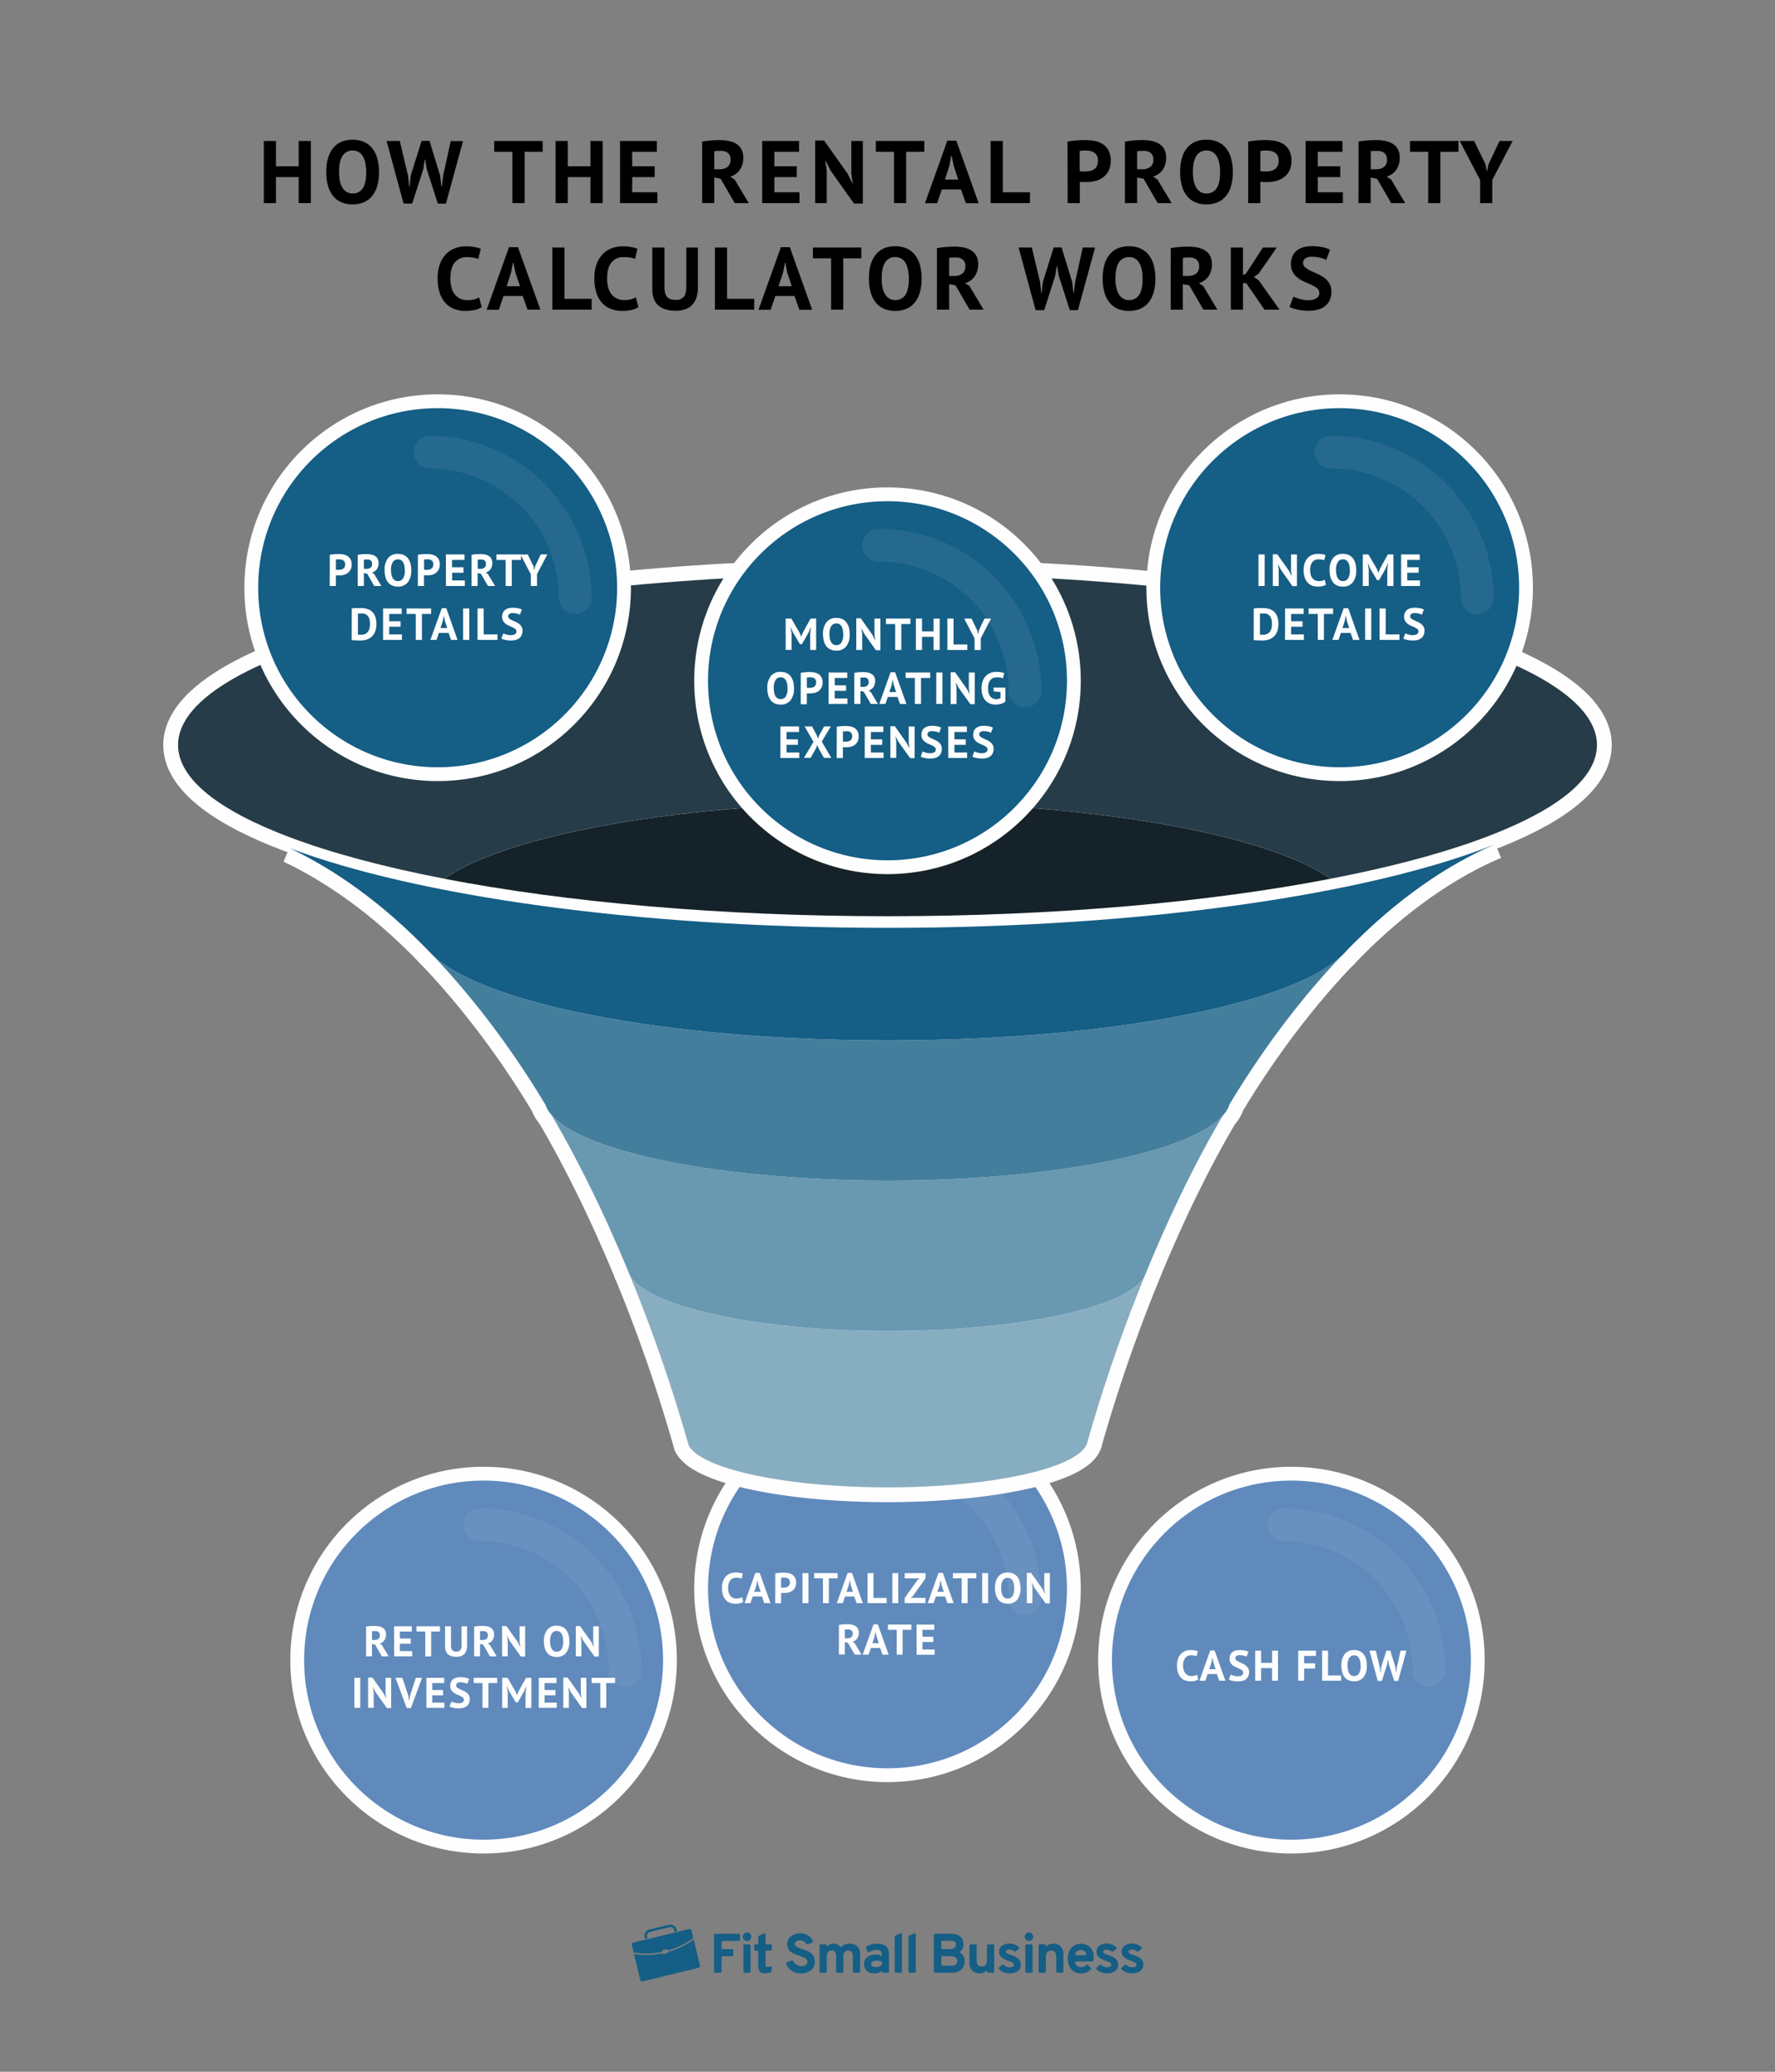 <?xml version="1.0" encoding="UTF-8"?> <svg xmlns="http://www.w3.org/2000/svg" id="Layer_1" data-name="Layer 1" viewBox="0 0 900 1050"><rect x="0" y="0" width="900" height="1050" fill="#808080" stroke="none"/><defs><style>.cls-1{fill:#608abc;}.cls-1,.cls-13,.cls-7{stroke:#fefefe;stroke-miterlimit:10;}.cls-1,.cls-13{stroke-width:7px;}.cls-2{opacity:0.3;}.cls-3{fill:#80a1c9;}.cls-4,.cls-7{fill:#fefefe;}.cls-13,.cls-5,.cls-6{fill:#155e85;}.cls-5{fill-rule:evenodd;}.cls-7{stroke-width:15px;}.cls-8{fill:#152229;}.cls-9{fill:#263c48;}.cls-10{fill:#87adc1;}.cls-11{fill:#6998b1;}.cls-12{fill:#447e9d;}.cls-14{opacity:0.35;}</style></defs><circle class="cls-1" cx="450" cy="805.2" r="94.5"></circle><g class="cls-2"><path class="cls-3" d="M519.75,818.67a8.29,8.29,0,0,1-8.29-8.29,65.68,65.68,0,0,0-65.6-65.6,8.29,8.29,0,1,1,0-16.57A82.26,82.26,0,0,1,528,810.38,8.29,8.29,0,0,1,519.75,818.67Z"></path></g><path class="cls-4" d="M376.85,811.88a4.62,4.62,0,0,1-1.77.71,11.5,11.5,0,0,1-2.21.21,8,8,0,0,1-2.6-.42,5.49,5.49,0,0,1-2.16-1.37,6.77,6.77,0,0,1-1.49-2.46,10.69,10.69,0,0,1-.55-3.66,9.82,9.82,0,0,1,.62-3.76,6.82,6.82,0,0,1,1.6-2.43,6,6,0,0,1,2.21-1.33,7.7,7.7,0,0,1,2.44-.4,12.57,12.57,0,0,1,2.21.17,8.56,8.56,0,0,1,1.49.42l-.59,2.52a4.28,4.28,0,0,0-1.19-.35,11,11,0,0,0-1.66-.11,3.62,3.62,0,0,0-2.9,1.29,6,6,0,0,0-1.1,4,7.94,7.94,0,0,0,.26,2.14,4.65,4.65,0,0,0,.79,1.66,3.75,3.75,0,0,0,1.33,1.07,4.26,4.26,0,0,0,1.84.38,6,6,0,0,0,1.65-.2,4.48,4.48,0,0,0,1.17-.5Z"></path><path class="cls-4" d="M386.34,809.13h-4.68l-1.15,3.37h-3L383,797.17h2.19l5.49,15.33h-3.14Zm-3.92-2.39h3.26l-1.13-3.4L384.1,801H384l-.46,2.41Z"></path><path class="cls-4" d="M393.08,797.43c.61-.12,1.28-.21,2-.28s1.46-.09,2.18-.09a14.6,14.6,0,0,1,2.28.18,5.77,5.77,0,0,1,2.05.74,4.27,4.27,0,0,1,1.49,1.55,5,5,0,0,1,.58,2.57,5.39,5.39,0,0,1-.5,2.43,4.6,4.6,0,0,1-1.33,1.62,5.39,5.39,0,0,1-1.88.91,8.3,8.3,0,0,1-2.18.28h-.85a4.12,4.12,0,0,1-.51,0l-.36,0v5.24h-3Zm4.43,2.19a7.15,7.15,0,0,0-.82,0,6.3,6.3,0,0,0-.63.07v4.94l.26,0,.37,0h.65a6.42,6.42,0,0,0,1.16-.11,3,3,0,0,0,1-.4,2.24,2.24,0,0,0,.73-.82,3,3,0,0,0,.27-1.37,2.49,2.49,0,0,0-.26-1.19,2.26,2.26,0,0,0-.69-.75,2.71,2.71,0,0,0-1-.39A5.8,5.8,0,0,0,397.51,799.62Z"></path><path class="cls-4" d="M406.91,797.27h3V812.5h-3Z"></path><path class="cls-4" d="M424.7,799.93h-4.44V812.5h-3V799.93h-4.45v-2.66H424.7Z"></path><path class="cls-4" d="M433.14,809.13h-4.68l-1.15,3.37h-3l5.48-15.33H432l5.48,15.33h-3.13Zm-3.91-2.39h3.26l-1.13-3.4L430.9,801h-.11l-.46,2.41Z"></path><path class="cls-4" d="M449.52,812.5h-9.64V797.27h3v12.58h6.66Z"></path><path class="cls-4" d="M452.45,797.27h3V812.5h-3Z"></path><path class="cls-4" d="M458.72,809.85l6.44-9,1.13-.91h-7.57v-2.66h10.55v2.66L462.78,809l-1.11.83h7.6v2.65H458.72Z"></path><path class="cls-4" d="M479.21,809.13h-4.68l-1.15,3.37h-3l5.48-15.33h2.19l5.48,15.33h-3.13Zm-3.92-2.39h3.26l-1.13-3.4L477,801h-.1l-.46,2.41Z"></path><path class="cls-4" d="M495.06,799.93h-4.44V812.5h-3V799.93h-4.45v-2.66h11.87Z"></path><path class="cls-4" d="M498,797.27h3V812.5h-3Z"></path><path class="cls-4" d="M504.5,804.89a9.09,9.09,0,0,1,1.67-5.86A5.84,5.84,0,0,1,511,797a6.65,6.65,0,0,1,2.85.57,5.37,5.37,0,0,1,2,1.6,7,7,0,0,1,1.2,2.51,12.51,12.51,0,0,1,.39,3.24,9,9,0,0,1-1.69,5.86,5.81,5.81,0,0,1-4.77,2,6.71,6.71,0,0,1-2.87-.56,5.38,5.38,0,0,1-2-1.61,7.16,7.16,0,0,1-1.19-2.5A12.51,12.51,0,0,1,504.5,804.89Zm3.13,0a10.75,10.75,0,0,0,.2,2.12,5.68,5.68,0,0,0,.59,1.66,3,3,0,0,0,1,1.09,2.79,2.79,0,0,0,1.5.39,2.82,2.82,0,0,0,2.46-1.24,7.18,7.18,0,0,0,.87-4,11.21,11.21,0,0,0-.19-2.07,5.56,5.56,0,0,0-.57-1.67,3,3,0,0,0-1-1.12,3,3,0,0,0-4,.87A7.15,7.15,0,0,0,507.63,804.89Z"></path><path class="cls-4" d="M524.42,804.56l-1.19-2.39h-.11l.35,2.39v7.94h-2.83V797.17h2.17l5.77,8.11,1.15,2.33h.11l-.35-2.33v-8h2.83v15.34h-2.18Z"></path><path class="cls-4" d="M425.38,823.53c.33-.06.69-.12,1.07-.17l1.15-.12,1.13-.06c.36,0,.69,0,1,0a11.13,11.13,0,0,1,2.09.19,5.67,5.67,0,0,1,1.85.68,3.58,3.58,0,0,1,1.31,1.31,4.18,4.18,0,0,1,.49,2.1,5,5,0,0,1-.87,3,4.54,4.54,0,0,1-2.33,1.63l1.07.67,3.48,5.81h-3.44l-3.46-6-1.56-.28v6.24h-3Zm4.56,2.28-.9,0a3.88,3.88,0,0,0-.68.09v4.41h1.26a3.19,3.19,0,0,0,2-.56,2.22,2.22,0,0,0,.74-1.87,2,2,0,0,0-.61-1.54A2.62,2.62,0,0,0,429.94,825.81Z"></path><path class="cls-4" d="M446.26,835.23h-4.68l-1.15,3.37h-3l5.48-15.34h2.19l5.49,15.34h-3.14Zm-3.92-2.4h3.26l-1.13-3.39-.45-2.39h-.11l-.46,2.41Z"></path><path class="cls-4" d="M462.11,826h-4.44V838.6h-3V826h-4.45v-2.66h11.87Z"></path><path class="cls-4" d="M464.74,823.37h9V826h-6v3.54h5.5v2.66h-5.5V836h6.16v2.65h-9.14Z"></path><circle class="cls-1" cx="654.8" cy="841.38" r="94.5"></circle><g class="cls-2"><path class="cls-3" d="M724.55,854.84a8.28,8.28,0,0,1-8.28-8.28A65.68,65.68,0,0,0,650.66,781a8.29,8.29,0,0,1,0-16.57,82.28,82.28,0,0,1,82.18,82.18A8.29,8.29,0,0,1,724.55,854.84Z"></path></g><path class="cls-4" d="M607.56,851.18a4.62,4.62,0,0,1-1.77.71,11.58,11.58,0,0,1-2.21.21,8,8,0,0,1-2.6-.42,5.49,5.49,0,0,1-2.16-1.37,6.64,6.64,0,0,1-1.49-2.46,10.67,10.67,0,0,1-.56-3.66,10,10,0,0,1,.62-3.76A7,7,0,0,1,599,838a6,6,0,0,1,2.21-1.33,7.65,7.65,0,0,1,2.44-.4,12.37,12.37,0,0,1,2.2.17,8.08,8.08,0,0,1,1.49.42l-.58,2.52a4.28,4.28,0,0,0-1.19-.35,11.13,11.13,0,0,0-1.66-.11,3.64,3.64,0,0,0-2.91,1.29,6.07,6.07,0,0,0-1.1,4,7.93,7.93,0,0,0,.27,2.14A4.49,4.49,0,0,0,601,848a3.67,3.67,0,0,0,1.33,1.07,4.24,4.24,0,0,0,1.83.38,6,6,0,0,0,1.66-.2,4.48,4.48,0,0,0,1.17-.5Z"></path><path class="cls-4" d="M617,848.43h-4.67l-1.16,3.37h-3l5.48-15.34h2.19l5.48,15.34h-3.13ZM613.13,846h3.26l-1.13-3.4-.46-2.39h-.1l-.46,2.41Z"></path><path class="cls-4" d="M630.35,847.71a1.42,1.42,0,0,0-.51-1.13,5.38,5.38,0,0,0-1.28-.79c-.52-.24-1.07-.49-1.68-.74a8.77,8.77,0,0,1-1.67-.94,4.83,4.83,0,0,1-1.28-1.38,4,4,0,0,1-.51-2.11,4.62,4.62,0,0,1,.37-1.93,3.59,3.59,0,0,1,1.05-1.36,4.55,4.55,0,0,1,1.62-.8,7.92,7.92,0,0,1,2.09-.26,13.27,13.27,0,0,1,2.5.23,6.38,6.38,0,0,1,1.94.66l-.94,2.5a5.2,5.2,0,0,0-1.43-.55,8,8,0,0,0-2.07-.25,2.68,2.68,0,0,0-1.6.41,1.32,1.32,0,0,0-.55,1.11,1.37,1.37,0,0,0,.51,1.09,5.52,5.52,0,0,0,1.28.8c.51.25,1.07.5,1.67.76a8.89,8.89,0,0,1,1.68,1,4.92,4.92,0,0,1,1.28,1.37,3.75,3.75,0,0,1,.51,2,5,5,0,0,1-.4,2.1A3.92,3.92,0,0,1,631.8,851a4.84,4.84,0,0,1-1.76.87,8.56,8.56,0,0,1-2.27.28,12.37,12.37,0,0,1-2.88-.3,8.79,8.79,0,0,1-1.82-.61l.95-2.54c.16.08.37.18.62.28s.54.19.86.28a10,10,0,0,0,1,.22,6.71,6.71,0,0,0,1.1.08,3.82,3.82,0,0,0,2-.44A1.5,1.5,0,0,0,630.35,847.71Z"></path><path class="cls-4" d="M645,845.43h-5.57v6.37h-3V836.57h3v6.2H645v-6.2h3V851.8h-3Z"></path><path class="cls-4" d="M658.24,836.57h9v2.66h-6V843h5.56v2.65h-5.56v6.16h-3Z"></path><path class="cls-4" d="M680,851.8h-9.64V836.57h3v12.58H680Z"></path><path class="cls-4" d="M680.14,844.19a9.09,9.09,0,0,1,1.67-5.86,5.83,5.83,0,0,1,4.79-2.06,6.84,6.84,0,0,1,2.85.56,5.49,5.49,0,0,1,2,1.61,7,7,0,0,1,1.2,2.51,12.51,12.51,0,0,1,.39,3.24,9,9,0,0,1-1.69,5.86,5.81,5.81,0,0,1-4.77,2.05,6.71,6.71,0,0,1-2.87-.56,5.33,5.33,0,0,1-2-1.61,7.33,7.33,0,0,1-1.18-2.5A12.51,12.51,0,0,1,680.14,844.19Zm3.13,0a10,10,0,0,0,.2,2.12,5.4,5.4,0,0,0,.59,1.66,3,3,0,0,0,1,1.09,2.79,2.79,0,0,0,1.5.39,2.82,2.82,0,0,0,2.46-1.24,7.26,7.26,0,0,0,.87-4,11.21,11.21,0,0,0-.19-2.07,5.56,5.56,0,0,0-.58-1.67,2.92,2.92,0,0,0-1-1.12,3,3,0,0,0-4,.87A7.15,7.15,0,0,0,683.27,844.19Z"></path><path class="cls-4" d="M699.63,845.08l.28,2.7H700l.3-2.74,2.65-8.47h2l2.61,8.51.31,2.7h.08l.33-2.74,1.85-8.47h3l-4.2,15.34h-2l-2.72-8.46-.37-2.33h-.1l-.37,2.35-2.7,8.44h-2.11l-4.18-15.34h3.24Z"></path><circle class="cls-1" cx="245.2" cy="841.38" r="94.5"></circle><g class="cls-2"><path class="cls-3" d="M317,854.84a8.29,8.29,0,0,1-8.29-8.28A65.68,65.68,0,0,0,243.12,781a8.29,8.29,0,0,1,0-16.57,82.27,82.27,0,0,1,82.18,82.18A8.28,8.28,0,0,1,317,854.84Z"></path></g><path class="cls-4" d="M185.63,824.39c.33-.06.69-.11,1.08-.16a11.21,11.21,0,0,1,1.15-.12c.38,0,.76-.06,1.12-.07l1,0a11.31,11.31,0,0,1,2.1.19,5.75,5.75,0,0,1,1.85.68,3.63,3.63,0,0,1,1.3,1.31,4.08,4.08,0,0,1,.49,2.1,5,5,0,0,1-.87,3.05,4.52,4.52,0,0,1-2.32,1.63l1.06.67,3.48,5.81h-3.44l-3.45-6-1.57-.28v6.24h-3Zm4.57,2.28-.9,0a4.17,4.17,0,0,0-.69.09v4.42h1.26a3.15,3.15,0,0,0,2-.57,2.22,2.22,0,0,0,.74-1.87,2,2,0,0,0-.61-1.53A2.55,2.55,0,0,0,190.2,826.67Z"></path><path class="cls-4" d="M199.81,824.24h9v2.65h-6.05v3.54h5.5v2.66h-5.5v3.72H209v2.65h-9.14Z"></path><path class="cls-4" d="M223.06,826.89h-4.44v12.57h-3V826.89h-4.45v-2.65h11.87Z"></path><path class="cls-4" d="M234,824.24h2.83v9.83a7.4,7.4,0,0,1-.4,2.54,4.77,4.77,0,0,1-1.08,1.76,4.21,4.21,0,0,1-1.7,1,7.31,7.31,0,0,1-2.2.32q-5.78,0-5.78-5.28v-10.2h3v9.61a6,6,0,0,0,.16,1.51,2.36,2.36,0,0,0,.51,1,1.89,1.89,0,0,0,.87.55,4.45,4.45,0,0,0,1.22.16,2.39,2.39,0,0,0,2-.76,4,4,0,0,0,.61-2.46Z"></path><path class="cls-4" d="M240.42,824.39c.33-.06.69-.11,1.07-.16a11.4,11.4,0,0,1,1.16-.12c.38,0,.75-.06,1.12-.07l1,0a11.31,11.31,0,0,1,2.1.19,5.75,5.75,0,0,1,1.85.68,3.71,3.71,0,0,1,1.3,1.31,4.08,4.08,0,0,1,.49,2.1,5,5,0,0,1-.87,3.05,4.54,4.54,0,0,1-2.33,1.63l1.07.67,3.48,5.81h-3.44l-3.46-6-1.56-.28v6.24h-3Zm4.57,2.28-.91,0a4.18,4.18,0,0,0-.68.09v4.42h1.26a3.15,3.15,0,0,0,2-.57,2.22,2.22,0,0,0,.74-1.87,2,2,0,0,0-.61-1.53A2.57,2.57,0,0,0,245,826.67Z"></path><path class="cls-4" d="M258.38,831.52l-1.19-2.39h-.11l.35,2.39v7.94H254.6V824.13h2.17l5.77,8.11,1.15,2.33h.11l-.35-2.33v-8h2.83v15.33H264.1Z"></path><path class="cls-4" d="M275.8,831.85a9,9,0,0,1,1.68-5.86,5.82,5.82,0,0,1,4.78-2.06,6.65,6.65,0,0,1,2.85.57,5.25,5.25,0,0,1,2,1.61,7.08,7.08,0,0,1,1.19,2.5,12.51,12.51,0,0,1,.39,3.24,9,9,0,0,1-1.68,5.86,5.85,5.85,0,0,1-4.78,2.06,6.74,6.74,0,0,1-2.87-.57,5.28,5.28,0,0,1-2-1.61,7.15,7.15,0,0,1-1.18-2.5A12.5,12.5,0,0,1,275.8,831.85Zm3.14,0a10.78,10.78,0,0,0,.19,2.12,5.41,5.41,0,0,0,.6,1.66,3,3,0,0,0,1,1.09,2.79,2.79,0,0,0,1.5.39,2.82,2.82,0,0,0,2.46-1.24,7.13,7.13,0,0,0,.87-4,11.24,11.24,0,0,0-.18-2.07,6,6,0,0,0-.58-1.67,3,3,0,0,0-1-1.12,3,3,0,0,0-4,.87A7.2,7.2,0,0,0,278.94,831.85Z"></path><path class="cls-4" d="M295.73,831.52l-1.2-2.39h-.11l.35,2.39v7.94h-2.83V824.13h2.18l5.76,8.11,1.15,2.33h.11l-.35-2.33v-8h2.83v15.33h-2.17Z"></path><path class="cls-4" d="M179.67,850.34h3v15.22h-3Z"></path><path class="cls-4" d="M190.44,857.62l-1.2-2.39h-.11l.35,2.39v7.94h-2.83V850.23h2.18l5.76,8.11,1.15,2.33h.11l-.35-2.33v-8h2.83v15.33h-2.17Z"></path><path class="cls-4" d="M207,859.27l.39,2.59h.11l.44-2.61,2.91-8.91H214l-5.65,15.33h-2.13l-5.7-15.33H204Z"></path><path class="cls-4" d="M216.21,850.34h9V853h-6.05v3.54h5.5v2.66h-5.5v3.72h6.16v2.65h-9.14Z"></path><path class="cls-4" d="M235.22,861.47a1.42,1.42,0,0,0-.51-1.13,5.73,5.73,0,0,0-1.28-.79c-.52-.24-1.08-.49-1.68-.74a8.77,8.77,0,0,1-1.67-.94,4.72,4.72,0,0,1-1.29-1.38,4,4,0,0,1-.51-2.11,4.54,4.54,0,0,1,.37-1.92,3.56,3.56,0,0,1,1.06-1.36,4.41,4.41,0,0,1,1.62-.81,7.89,7.89,0,0,1,2.08-.26,13.38,13.38,0,0,1,2.51.23,6.31,6.31,0,0,1,1.93.66l-.93,2.5a5.49,5.49,0,0,0-1.44-.55,8,8,0,0,0-2.07-.25,2.67,2.67,0,0,0-1.59.41,1.33,1.33,0,0,0-.56,1.11,1.37,1.37,0,0,0,.51,1.09,5.6,5.6,0,0,0,1.29.8c.51.25,1.07.5,1.67.77a8.77,8.77,0,0,1,1.67.94,4.81,4.81,0,0,1,1.29,1.37,3.79,3.79,0,0,1,.51,2,5.09,5.09,0,0,1-.4,2.09,4,4,0,0,1-1.13,1.47,4.89,4.89,0,0,1-1.77.87,8.44,8.44,0,0,1-2.27.29,12.25,12.25,0,0,1-2.87-.31,8.71,8.71,0,0,1-1.83-.61l1-2.54c.16.08.37.18.62.28a6.69,6.69,0,0,0,.86.28,10,10,0,0,0,1,.22,6.62,6.62,0,0,0,1.1.09,3.79,3.79,0,0,0,2-.45A1.5,1.5,0,0,0,235.22,861.47Z"></path><path class="cls-4" d="M252.08,853h-4.44v12.57h-3V853H240.2v-2.65h11.88Z"></path><path class="cls-4" d="M266.52,857.67l.32-3h-.13l-.93,2.44-3.24,5.67h-1l-3.41-5.69-1-2.42h-.11l.43,3v7.92h-2.82V850.34h2.72l4.06,7,.72,1.74h.09l.65-1.79,3.85-6.91h2.7v15.22h-3Z"></path><path class="cls-4" d="M273.19,850.34h9V853h-6.05v3.54h5.51v2.66h-5.51v3.72h6.16v2.65h-9.14Z"></path><path class="cls-4" d="M289.42,857.62l-1.2-2.39h-.11l.35,2.39v7.94h-2.83V850.23h2.18l5.76,8.11,1.16,2.33h.1l-.34-2.33v-8h2.82v15.33h-2.17Z"></path><path class="cls-4" d="M311.82,853h-4.44v12.57h-3V853H300v-2.65h11.87Z"></path><path d="M151.44,89.76H139.92v13.18h-6.16V71.44h6.16V84.27h11.52V71.44h6.17v31.5h-6.17Z"></path><path d="M165.44,87.19q0-7.87,3.46-12.13t9.9-4.25A13.9,13.9,0,0,1,184.7,72a11.09,11.09,0,0,1,4.18,3.33,14.59,14.59,0,0,1,2.48,5.18,25.79,25.79,0,0,1,.81,6.7q0,7.88-3.49,12.13t-9.88,4.25a14,14,0,0,1-5.94-1.17,10.87,10.87,0,0,1-4.16-3.33,14.67,14.67,0,0,1-2.45-5.17A25.87,25.87,0,0,1,165.44,87.19Zm6.48,0a22.24,22.24,0,0,0,.4,4.39A11.24,11.24,0,0,0,173.56,95a6.26,6.26,0,0,0,2.14,2.25,5.75,5.75,0,0,0,3.1.81,5.85,5.85,0,0,0,5.09-2.56q1.8-2.56,1.8-8.33a22.07,22.07,0,0,0-.39-4.27,11.81,11.81,0,0,0-1.19-3.47A6.24,6.24,0,0,0,182,77.13a5.88,5.88,0,0,0-3.2-.83,5.81,5.81,0,0,0-5.08,2.63Q171.92,81.57,171.92,87.19Z"></path><path d="M206.88,89l.59,5.58h.18l.63-5.67,5.49-17.51h4l5.4,17.6.63,5.58H224L224.7,89l3.83-17.51h6.25l-8.68,31.73H222l-5.63-17.51-.76-4.81h-.23l-.76,4.86L209,103.17h-4.37L196,71.44h6.71Z"></path><path d="M275.15,76.93H266v26H259.8v-26h-9.22V71.44h24.57Z"></path><path d="M299.4,89.76H287.88v13.18h-6.16V71.44h6.16V84.27H299.4V71.44h6.17v31.5H299.4Z"></path><path d="M314.39,71.44h18.67v5.49H320.55v7.34h11.39v5.49H320.55v7.69h12.74v5.49h-18.9Z"></path><path d="M356,71.76c.69-.12,1.43-.24,2.23-.34s1.59-.19,2.38-.25,1.57-.1,2.32-.13S364.38,71,365,71a23.21,23.21,0,0,1,4.34.41,11.88,11.88,0,0,1,3.83,1.39,7.57,7.57,0,0,1,2.7,2.72,8.59,8.59,0,0,1,1,4.35,10.32,10.32,0,0,1-1.8,6.3,9.25,9.25,0,0,1-4.81,3.37l2.2,1.4,7.2,12h-7.11l-7.15-12.33L362.18,90v12.91H356Zm9.45,4.72c-.63,0-1.25,0-1.87,0a7,7,0,0,0-1.41.18v9.13h2.61a6.56,6.56,0,0,0,4.09-1.17,4.57,4.57,0,0,0,1.53-3.87,4.06,4.06,0,0,0-1.26-3.17A5.28,5.28,0,0,0,365.46,76.48Z"></path><path d="M386.48,71.44h18.67v5.49H392.64v7.34H404v5.49H392.64v7.69h12.73v5.49H386.48Z"></path><path d="M421.17,86.52l-2.48-5h-.22l.72,5v16.42h-5.85V71.22h4.5L429.76,88l2.39,4.82h.22L431.65,88V71.44h5.85v31.73H433Z"></path><path d="M468.65,76.93h-9.19v26H453.3v-26h-9.23V71.44h24.58Z"></path><path d="M487.23,96h-9.68l-2.38,7H469l11.34-31.72h4.55l11.34,31.72h-6.48Zm-8.1-5h6.75l-2.34-7-1-5h-.22l-.95,5Z"></path><path d="M522.24,102.94H502.31V71.44h6.16v26h13.77Z"></path><path d="M541.27,71.76q1.89-.36,4.17-.57c1.51-.13,3-.2,4.52-.2a29.88,29.88,0,0,1,4.7.38,11.85,11.85,0,0,1,4.25,1.53A9,9,0,0,1,562,76.1a10.55,10.55,0,0,1,1.19,5.33,11.06,11.06,0,0,1-1,5,9.6,9.6,0,0,1-2.74,3.35,11.1,11.1,0,0,1-3.89,1.89,17.48,17.48,0,0,1-4.53.59h-.72l-1,0c-.36,0-.71,0-1.06-.06s-.59-.06-.74-.09v10.84h-6.17Zm9.18,4.54c-.6,0-1.17,0-1.71.07a12.4,12.4,0,0,0-1.3.16V86.74a4.93,4.93,0,0,0,.54.09l.76.07c.27,0,.54,0,.79,0h.56a12.94,12.94,0,0,0,2.41-.22,5.85,5.85,0,0,0,2.14-.84,4.33,4.33,0,0,0,1.51-1.68,6.23,6.23,0,0,0,.56-2.84,5,5,0,0,0-.54-2.45,4.33,4.33,0,0,0-1.42-1.55,5.47,5.47,0,0,0-2-.81A11.73,11.73,0,0,0,550.45,76.3Z"></path><path d="M570.39,71.76c.69-.12,1.43-.24,2.23-.34s1.59-.19,2.38-.25,1.57-.1,2.32-.13,1.44-.05,2.07-.05a23.21,23.21,0,0,1,4.34.41,11.88,11.88,0,0,1,3.83,1.39,7.57,7.57,0,0,1,2.7,2.72,8.59,8.59,0,0,1,1,4.35,10.32,10.32,0,0,1-1.8,6.3,9.28,9.28,0,0,1-4.82,3.37l2.21,1.4,7.2,12H587l-7.16-12.33L576.55,90v12.91h-6.16Zm9.45,4.72c-.63,0-1.25,0-1.87,0a7.08,7.08,0,0,0-1.42.18v9.13h2.61a6.59,6.59,0,0,0,4.1-1.17,4.57,4.57,0,0,0,1.53-3.87,4.06,4.06,0,0,0-1.26-3.17A5.28,5.28,0,0,0,579.84,76.48Z"></path><path d="M598.38,87.19q0-7.87,3.46-12.13t9.9-4.25a13.9,13.9,0,0,1,5.9,1.17,11.09,11.09,0,0,1,4.18,3.33,14.59,14.59,0,0,1,2.48,5.18,25.79,25.79,0,0,1,.81,6.7q0,7.88-3.49,12.13t-9.88,4.25a14,14,0,0,1-5.94-1.17,11,11,0,0,1-4.16-3.33,14.84,14.84,0,0,1-2.45-5.17A25.87,25.87,0,0,1,598.38,87.19Zm6.48,0a22.24,22.24,0,0,0,.4,4.39A11.5,11.5,0,0,0,606.5,95a6.35,6.35,0,0,0,2.14,2.25,5.75,5.75,0,0,0,3.1.81,5.85,5.85,0,0,0,5.09-2.56q1.8-2.56,1.8-8.33a22.91,22.91,0,0,0-.38-4.27,12.11,12.11,0,0,0-1.2-3.47,6.24,6.24,0,0,0-2.11-2.32,5.88,5.88,0,0,0-3.2-.83,5.81,5.81,0,0,0-5.08,2.63Q604.86,81.57,604.86,87.19Z"></path><path d="M632.89,71.76q1.89-.36,4.17-.57c1.51-.13,3-.2,4.52-.2a29.88,29.88,0,0,1,4.7.38,11.85,11.85,0,0,1,4.25,1.53,9,9,0,0,1,3.09,3.2,10.55,10.55,0,0,1,1.19,5.33,11.06,11.06,0,0,1-1,5A9.6,9.6,0,0,1,651,89.8a11.1,11.1,0,0,1-3.89,1.89,17.48,17.48,0,0,1-4.53.59h-.72l-1,0c-.36,0-.71,0-1.06-.06s-.59-.06-.74-.09v10.84h-6.17Zm9.18,4.54c-.6,0-1.17,0-1.71.07a12.4,12.4,0,0,0-1.3.16V86.74a4.93,4.93,0,0,0,.54.09l.76.07c.27,0,.54,0,.79,0h.56a12.94,12.94,0,0,0,2.41-.22,5.85,5.85,0,0,0,2.14-.84,4.33,4.33,0,0,0,1.51-1.68,6.23,6.23,0,0,0,.56-2.84,5,5,0,0,0-.54-2.45,4.33,4.33,0,0,0-1.42-1.55,5.47,5.47,0,0,0-2-.81A11.73,11.73,0,0,0,642.07,76.3Z"></path><path d="M662,71.44h18.67v5.49H668.17v7.34h11.39v5.49H668.17v7.69h12.74v5.49H662Z"></path><path d="M688.87,71.76c.69-.12,1.43-.24,2.23-.34s1.59-.19,2.39-.25,1.56-.1,2.31-.13,1.44-.05,2.07-.05a23.4,23.4,0,0,1,4.35.41A11.82,11.82,0,0,1,706,72.79a7.42,7.42,0,0,1,2.7,2.72,8.49,8.49,0,0,1,1,4.35,10.32,10.32,0,0,1-1.8,6.3,9.25,9.25,0,0,1-4.81,3.37l2.2,1.4,7.2,12h-7.11l-7.15-12.33L695,90v12.91h-6.17Zm9.45,4.72c-.63,0-1.25,0-1.86,0a7,7,0,0,0-1.42.18v9.13h2.61a6.56,6.56,0,0,0,4.09-1.17,4.57,4.57,0,0,0,1.53-3.87A4.06,4.06,0,0,0,702,77.63,5.28,5.28,0,0,0,698.32,76.48Z"></path><path d="M739.5,76.93h-9.18v26h-6.17v-26h-9.22V71.44H739.5Z"></path><path d="M750.48,91.24l-10.35-19.8h7.33l5.76,11.84.63,3.33h.23l.67-3.42,5.58-11.75H767L756.64,91.2v11.74h-6.16Z"></path><path d="M244.23,155.65a9.39,9.39,0,0,1-3.67,1.48,23.66,23.66,0,0,1-4.56.44,16.23,16.23,0,0,1-5.38-.88,11.46,11.46,0,0,1-4.48-2.83,13.89,13.89,0,0,1-3.08-5.09,21.94,21.94,0,0,1-1.15-7.58,20.61,20.61,0,0,1,1.28-7.76,14.21,14.21,0,0,1,3.33-5,12.35,12.35,0,0,1,4.57-2.75,16.12,16.12,0,0,1,5-.83,24.67,24.67,0,0,1,4.57.36,16.75,16.75,0,0,1,3.08.86l-1.21,5.22a8.93,8.93,0,0,0-2.46-.72,22.25,22.25,0,0,0-3.44-.23,7.53,7.53,0,0,0-6,2.66q-2.26,2.67-2.27,8.25a17.12,17.12,0,0,0,.54,4.45,9.63,9.63,0,0,0,1.64,3.42,7.5,7.5,0,0,0,2.75,2.21,8.6,8.6,0,0,0,3.8.79,12.44,12.44,0,0,0,3.42-.4,10,10,0,0,0,2.43-1Z"></path><path d="M265,150H255.3l-2.38,7h-6.17l11.34-31.72h4.55L274,156.94H267.5Zm-8.1-4.95h6.75l-2.34-7-1-4.95h-.22l-.95,5Z"></path><path d="M300,156.94H280.05v-31.5h6.17v26H300Z"></path><path d="M323.7,155.65a9.39,9.39,0,0,1-3.67,1.48,23.74,23.74,0,0,1-4.56.44,16.23,16.23,0,0,1-5.38-.88,11.46,11.46,0,0,1-4.48-2.83,13.89,13.89,0,0,1-3.08-5.09,21.94,21.94,0,0,1-1.15-7.58,20.61,20.61,0,0,1,1.28-7.76,14.21,14.21,0,0,1,3.33-5,12.35,12.35,0,0,1,4.57-2.75,16.12,16.12,0,0,1,5-.83,24.67,24.67,0,0,1,4.57.36,16.75,16.75,0,0,1,3.08.86L322,131.25a8.93,8.93,0,0,0-2.46-.72,22.25,22.25,0,0,0-3.44-.23,7.53,7.53,0,0,0-6,2.66q-2.26,2.67-2.27,8.25a17.12,17.12,0,0,0,.54,4.45,9.63,9.63,0,0,0,1.64,3.42,7.5,7.5,0,0,0,2.75,2.21,8.6,8.6,0,0,0,3.8.79,12.44,12.44,0,0,0,3.42-.4,10,10,0,0,0,2.43-1Z"></path><path d="M348,125.44h5.85v20.34a15.32,15.32,0,0,1-.81,5.27,9.86,9.86,0,0,1-2.25,3.64,8.69,8.69,0,0,1-3.51,2.12,14.56,14.56,0,0,1-4.54.67q-12,0-12-10.93V125.44h6.16v19.89a12.27,12.27,0,0,0,.34,3.13,4.84,4.84,0,0,0,1.06,2.07,4,4,0,0,0,1.8,1.12,8.31,8.31,0,0,0,2.52.34,4.93,4.93,0,0,0,4.09-1.57q1.26-1.57,1.26-5.09Z"></path><path d="M382.43,156.94H362.49v-31.5h6.17v26h13.77Z"></path><path d="M402.81,150h-9.67l-2.39,7h-6.16l11.34-31.72h4.54l11.34,31.72h-6.48Zm-8.1-4.95h6.75l-2.34-7-.94-4.95H398l-.94,5Z"></path><path d="M436.74,130.93h-9.18v26H421.4v-26h-9.23v-5.49h24.57Z"></path><path d="M440.57,141.19q0-7.87,3.46-12.13t9.9-4.25a13.9,13.9,0,0,1,5.9,1.17,11.09,11.09,0,0,1,4.18,3.33,14.59,14.59,0,0,1,2.48,5.18,25.79,25.79,0,0,1,.81,6.7q0,7.88-3.49,12.13t-9.88,4.25A14,14,0,0,1,448,156.4a10.87,10.87,0,0,1-4.16-3.33,14.67,14.67,0,0,1-2.45-5.17A25.87,25.87,0,0,1,440.57,141.19Zm6.48,0a22.24,22.24,0,0,0,.4,4.39,11.24,11.24,0,0,0,1.24,3.44,6.26,6.26,0,0,0,2.14,2.25,5.75,5.75,0,0,0,3.1.81,5.85,5.85,0,0,0,5.09-2.56q1.8-2.57,1.8-8.33a22.07,22.07,0,0,0-.39-4.27,11.81,11.81,0,0,0-1.19-3.47,6.24,6.24,0,0,0-2.11-2.32,5.88,5.88,0,0,0-3.2-.83,5.81,5.81,0,0,0-5.08,2.63Q447.05,135.57,447.05,141.19Z"></path><path d="M475.08,125.76c.69-.12,1.43-.24,2.23-.34s1.59-.19,2.38-.25,1.57-.1,2.32-.13,1.44-.05,2.07-.05a23.21,23.21,0,0,1,4.34.41,11.88,11.88,0,0,1,3.83,1.39,7.57,7.57,0,0,1,2.7,2.72,8.59,8.59,0,0,1,1,4.35,10.32,10.32,0,0,1-1.8,6.3,9.25,9.25,0,0,1-4.81,3.37l2.2,1.4,7.2,12h-7.11l-7.15-12.33-3.24-.58v12.91h-6.17Zm9.45,4.72c-.63,0-1.25,0-1.87.05a7,7,0,0,0-1.41.18v9.13h2.61a6.56,6.56,0,0,0,4.09-1.17,4.57,4.57,0,0,0,1.53-3.87,4.06,4.06,0,0,0-1.26-3.17A5.28,5.28,0,0,0,484.53,130.48Z"></path><path d="M527.37,143l.59,5.58h.18l.63-5.67,5.49-17.51h4l5.4,17.6.63,5.58h.18l.67-5.67L549,125.44h6.25l-8.68,31.73h-4.14l-5.63-17.51-.76-4.81h-.23l-.76,4.86-5.58,17.46h-4.37l-8.64-31.73h6.71Z"></path><path d="M559.1,141.19q0-7.87,3.46-12.13t9.9-4.25a13.93,13.93,0,0,1,5.9,1.17,11.09,11.09,0,0,1,4.18,3.33,14.59,14.59,0,0,1,2.48,5.18,25.79,25.79,0,0,1,.81,6.7q0,7.88-3.49,12.13t-9.88,4.25a14,14,0,0,1-5.94-1.17,10.87,10.87,0,0,1-4.16-3.33,14.67,14.67,0,0,1-2.45-5.17A25.87,25.87,0,0,1,559.1,141.19Zm6.48,0a22.24,22.24,0,0,0,.4,4.39,11.24,11.24,0,0,0,1.24,3.44,6.26,6.26,0,0,0,2.14,2.25,5.75,5.75,0,0,0,3.1.81,5.85,5.85,0,0,0,5.09-2.56q1.8-2.57,1.8-8.33a22.07,22.07,0,0,0-.39-4.27,11.81,11.81,0,0,0-1.19-3.47,6.24,6.24,0,0,0-2.11-2.32,5.88,5.88,0,0,0-3.2-.83,5.81,5.81,0,0,0-5.08,2.63Q565.58,135.57,565.58,141.19Z"></path><path d="M593.61,125.76c.69-.12,1.43-.24,2.23-.34s1.59-.19,2.38-.25,1.57-.1,2.32-.13,1.44-.05,2.07-.05a23.21,23.21,0,0,1,4.34.41,11.88,11.88,0,0,1,3.83,1.39,7.57,7.57,0,0,1,2.7,2.72,8.59,8.59,0,0,1,1,4.35,10.32,10.32,0,0,1-1.8,6.3,9.29,9.29,0,0,1-4.81,3.37l2.2,1.4,7.2,12h-7.11L603,144.61l-3.24-.58v12.91h-6.17Zm9.45,4.72c-.63,0-1.25,0-1.87.05a6.86,6.86,0,0,0-1.41.18v9.13h2.6a6.59,6.59,0,0,0,4.1-1.17A4.57,4.57,0,0,0,608,134.8a4.06,4.06,0,0,0-1.26-3.17A5.28,5.28,0,0,0,603.06,130.48Z"></path><path d="M631.86,143.49h-1.62v13.45h-6.16v-31.5h6.16v13.95l1.44-.63,8.69-13.32h7l-9.17,13.23-2.43,1.71,2.51,1.76,10.49,14.8h-7.61Z"></path><path d="M668.94,148.48a2.91,2.91,0,0,0-1.06-2.34,11.45,11.45,0,0,0-2.65-1.64c-1.07-.5-2.22-1-3.47-1.53A17.69,17.69,0,0,1,658.3,141a9.79,9.79,0,0,1-2.66-2.85,8.24,8.24,0,0,1-1.06-4.37,9.55,9.55,0,0,1,.77-4,7.47,7.47,0,0,1,2.18-2.81,9.42,9.42,0,0,1,3.35-1.67,16.06,16.06,0,0,1,4.32-.54,27.56,27.56,0,0,1,5.18.47,13.25,13.25,0,0,1,4,1.38l-1.93,5.17a11,11,0,0,0-3-1.15,17.14,17.14,0,0,0-4.28-.51,5.43,5.43,0,0,0-3.3.85,2.72,2.72,0,0,0-1.15,2.3,2.82,2.82,0,0,0,1.06,2.25,12.19,12.19,0,0,0,2.65,1.66c1.07.51,2.22,1,3.47,1.58a18.83,18.83,0,0,1,3.46,1.95,10,10,0,0,1,2.66,2.84,7.82,7.82,0,0,1,1.05,4.21,10.31,10.31,0,0,1-.83,4.34,8.18,8.18,0,0,1-2.34,3,9.86,9.86,0,0,1-3.64,1.8,17.87,17.87,0,0,1-4.71.58,25.05,25.05,0,0,1-5.94-.63,18.17,18.17,0,0,1-3.78-1.26l2-5.26a12.08,12.08,0,0,0,1.29.58,15.93,15.93,0,0,0,1.77.59,20.39,20.39,0,0,0,2.1.45,14,14,0,0,0,2.27.18,7.89,7.89,0,0,0,4.21-.93A3.1,3.1,0,0,0,668.94,148.48Z"></path><path class="cls-5" d="M321.12,984.51l28.26-6.84a1,1,0,0,1,1.25.77l.9,3.72-.66.54a35.76,35.76,0,0,1-12.38,5.83l-.16-.68-2.72.66.17.68a35.76,35.76,0,0,1-13.68.47c-.29,0-.56-.11-.84-.18l-.9-3.72a1,1,0,0,1,.76-1.25m30.6-1.57,3.18,13.13a1,1,0,0,1-.76,1.25l-28.26,6.84a1,1,0,0,1-1.25-.77l-3.18-13.13.51.11a36.78,36.78,0,0,0,14-.48l.13.54,2.71-.65-.13-.55a36.92,36.92,0,0,0,12.66-6l.4-.33"></path><path class="cls-5" d="M329.29,977.88l9.8-2.38a3.32,3.32,0,0,1,4,2.43l.21.86-1.25.3-.2-.86a2,2,0,0,0-.91-1.24,2,2,0,0,0-1.53-.24l-9.8,2.37a2,2,0,0,0-1.25.91,2,2,0,0,0-.24,1.52l.21.86-1.24.3-.21-.86a3.28,3.28,0,0,1,2.43-4"></path><path class="cls-6" d="M362.05,999.22V980.65a.57.57,0,0,1,.57-.57h12.06a.57.57,0,0,1,.57.57v2.46a.57.57,0,0,1-.57.58h-8.26a.56.56,0,0,0-.57.57v3a.57.57,0,0,0,.57.58h4.83a.57.57,0,0,1,.57.57v2.46a.57.57,0,0,1-.57.57h-4.83a.57.57,0,0,0-.57.57v7.22a.58.58,0,0,1-.57.58h-2.66a.57.57,0,0,1-.57-.58"></path><path class="cls-6" d="M378.75,983.72a2.06,2.06,0,0,1-1.51-.64,2.18,2.18,0,0,1-.54-2.23,1.42,1.42,0,0,1,.08-.18,2.19,2.19,0,0,1,2-1.21,2.08,2.08,0,0,1,1.52.61,2,2,0,0,1,.62,1.5,2.12,2.12,0,0,1-2.14,2.15m-1.83,15.51V986a.57.57,0,0,1,.56-.57H380a.58.58,0,0,1,.57.57v13.26a.58.58,0,0,1-.57.57h-2.53a.57.57,0,0,1-.56-.57"></path><path class="cls-6" d="M387.93,1000.13c-2.33,0-3.49-1.26-3.49-3.8v-7.14a.57.57,0,0,0-.58-.57H383a.58.58,0,0,1-.58-.58V986a.57.57,0,0,1,.58-.57h.9a.58.58,0,0,0,.58-.58v-3.26a.58.58,0,0,1,.32-.52l2.51-1.2a.58.58,0,0,1,.83.52v4.46a.57.57,0,0,0,.57.58h2.06a.57.57,0,0,1,.58.57V988a.58.58,0,0,1-.58.58h-2.06a.56.56,0,0,0-.57.57v6.61c0,.75.33,1.12,1,1.12a4.72,4.72,0,0,0,1.5-.25.58.58,0,0,1,.74.63l-.25,1.86a.6.6,0,0,1-.34.46,7.47,7.47,0,0,1-2.83.51"></path><path class="cls-6" d="M406.06,1000.13a8,8,0,0,1-4.78-1.43,7.59,7.59,0,0,1-2.68-3.44.56.56,0,0,1,.34-.73l2.45-.92a.58.58,0,0,1,.71.28,5.8,5.8,0,0,0,.89,1.22,4.7,4.7,0,0,0,4.24,1.33,3.25,3.25,0,0,0,1.27-.53,2.05,2.05,0,0,0,.86-1.77,1.92,1.92,0,0,0-.28-1,2.48,2.48,0,0,0-1-.81,10.61,10.61,0,0,0-1.2-.58c-.34-.14-.86-.32-1.56-.55s-1.38-.47-1.79-.62a13.14,13.14,0,0,1-1.59-.76,6,6,0,0,1-1.49-1.08,5.63,5.63,0,0,1-.92-1.47,5,5,0,0,1-.41-2,4.93,4.93,0,0,1,1.81-3.87,8.09,8.09,0,0,1,9.14-.3,6,6,0,0,1,2.1,2.71.59.59,0,0,1-.35.77l-2.4.79a.58.58,0,0,1-.67-.24,3.38,3.38,0,0,0-3.18-1.69,3.25,3.25,0,0,0-1.92.49,1.6,1.6,0,0,0-.69,1.4,1.33,1.33,0,0,0,.56,1,4.43,4.43,0,0,0,1.15.71q.6.24,1.86.66c.66.22,1.17.4,1.52.53s.85.34,1.47.62a6.07,6.07,0,0,1,1.45.88c.34.3.71.66,1.1,1.08a3.83,3.83,0,0,1,.83,1.49,6.63,6.63,0,0,1,.25,1.88,5.32,5.32,0,0,1-2,4.39,8,8,0,0,1-5.12,1.6"></path><path class="cls-6" d="M433,999.8a.57.57,0,0,1-.57-.58v-7.28a4.64,4.64,0,0,0-.54-2.56,2,2,0,0,0-1.75-.79,2.24,2.24,0,0,0-1.9.79,4.2,4.2,0,0,0-.6,2.53v7.31a.58.58,0,0,1-.58.58h-2.51a.57.57,0,0,1-.57-.58v-7.28a4.64,4.64,0,0,0-.54-2.56,2,2,0,0,0-1.74-.79,2.25,2.25,0,0,0-1.91.79,4.2,4.2,0,0,0-.6,2.53v7.31a.58.58,0,0,1-.58.58h-2.5a.58.58,0,0,1-.58-.58V986a.57.57,0,0,1,.58-.57h2.5a.57.57,0,0,1,.58.57v.75a4.1,4.1,0,0,1,3.41-1.66,3.91,3.91,0,0,1,3.29,1.4.57.57,0,0,0,.86.06,5.25,5.25,0,0,1,4-1.46c3.58,0,5.38,1.89,5.38,5.69v8.46a.58.58,0,0,1-.58.58Z"></path><path class="cls-6" d="M447.74,999.8a.58.58,0,0,1-.58-.58v-.47a5,5,0,0,1-3.72,1.38,5.78,5.78,0,0,1-3.82-1.23,4.37,4.37,0,0,1-1.48-3.53,4.08,4.08,0,0,1,1.68-3.54,6.7,6.7,0,0,1,4-1.22,7.57,7.57,0,0,1,3.3.68v-.73c0-1.52-.87-2.28-2.59-2.28a7.65,7.65,0,0,0-3.89,1.07.57.57,0,0,1-.82-.3l-.7-1.85a.57.57,0,0,1,.23-.7,10.35,10.35,0,0,1,5.48-1.43,9.67,9.67,0,0,1,2.05.19,7.09,7.09,0,0,1,1.84.74,3.47,3.47,0,0,1,1.48,1.7,7.11,7.11,0,0,1,.52,2.91v8.61a.58.58,0,0,1-.58.58Zm-3.6-2.88a4.3,4.3,0,0,0,2.81-1,.6.6,0,0,0,.21-.45v-.87a.58.58,0,0,0-.39-.55,7.49,7.49,0,0,0-2.29-.34,4.25,4.25,0,0,0-2,.41,1.33,1.33,0,0,0-.76,1.25,1.3,1.3,0,0,0,.63,1.13,3.25,3.25,0,0,0,1.79.42"></path><path class="cls-6" d="M453.66,999.22V981.55A.59.59,0,0,1,454,981l2.51-1.17a.58.58,0,0,1,.82.52v18.85a.58.58,0,0,1-.57.58h-2.51a.58.58,0,0,1-.58-.58"></path><path class="cls-6" d="M460.65,999.22V981.55A.59.59,0,0,1,461,981l2.5-1.17a.58.58,0,0,1,.83.52v18.85a.58.58,0,0,1-.58.58h-2.51a.58.58,0,0,1-.57-.58"></path><path class="cls-6" d="M473.49,980.65a.57.57,0,0,1,.57-.57h8.08q3.35,0,4.87,1.51a5.12,5.12,0,0,1,1.52,3.79A4.14,4.14,0,0,1,487,988.9a.56.56,0,0,0,0,.92,4.08,4.08,0,0,1,1.42,1.41,5.17,5.17,0,0,1,.76,2.71,5.79,5.79,0,0,1-1.63,4.12,6.61,6.61,0,0,1-5,1.74h-8.47a.57.57,0,0,1-.57-.57Zm8.19,7.18a3.64,3.64,0,0,0,2.24-.57,1.82,1.82,0,0,0,.75-1.55c0-1.38-.83-2.08-2.48-2.08h-4.33a.57.57,0,0,0-.57.57v3.06a.58.58,0,0,0,.57.57Zm1.05,8.42a2.58,2.58,0,0,0,2-.69,2.36,2.36,0,0,0,.62-1.62c0-1.71-1.14-2.56-3.41-2.56h-4.08a.57.57,0,0,0-.57.56v3.74a.58.58,0,0,0,.57.57Z"></path><path class="cls-6" d="M501,999.8a.56.56,0,0,1-.56-.56v-.8a4.65,4.65,0,0,1-3.86,1.69,5.07,5.07,0,0,1-3.57-1.35,5.59,5.59,0,0,1-1.47-4.31V986a.56.56,0,0,1,.56-.56h2.54a.56.56,0,0,1,.56.56v7.32a4.13,4.13,0,0,0,.61,2.52,2.21,2.21,0,0,0,1.9.8c1.82,0,2.73-1.08,2.73-3.26V986a.56.56,0,0,1,.56-.56h2.54a.56.56,0,0,1,.56.56v13.27a.56.56,0,0,1-.56.56Z"></path><path class="cls-6" d="M511.9,1000.13a8,8,0,0,1-3.32-.7,6.19,6.19,0,0,1-2-1.42.58.58,0,0,1,0-.83l1.6-1.36a.57.57,0,0,1,.74,0,4.51,4.51,0,0,0,3,1.23c1.45,0,2.17-.43,2.17-1.27a1.11,1.11,0,0,0-.58-1,11.25,11.25,0,0,0-2-.95,10.63,10.63,0,0,1-3.75-1.9,3.63,3.63,0,0,1-1.18-2.83,3.48,3.48,0,0,1,1.49-3,6.25,6.25,0,0,1,3.75-1.08,6.66,6.66,0,0,1,4.81,1.83.58.58,0,0,1,0,.87l-1.59,1.3a.57.57,0,0,1-.71,0,3.88,3.88,0,0,0-2.48-.92c-1.22,0-1.83.35-1.83,1.07s.94,1.18,2.82,1.74a10.41,10.41,0,0,1,3.49,1.79,3.73,3.73,0,0,1,1.24,3A3.79,3.79,0,0,1,516,999a6.74,6.74,0,0,1-4.12,1.14"></path><path class="cls-6" d="M521.73,983.71a2.13,2.13,0,0,1-1.62-3.52,2.09,2.09,0,0,1,1.62-.73,2.07,2.07,0,0,1,1.52.61,2,2,0,0,1,.62,1.5,2.12,2.12,0,0,1-2.14,2.14m-1.83,15.51V986a.57.57,0,0,1,.58-.57H523a.56.56,0,0,1,.57.57v13.24a.57.57,0,0,1-.57.58h-2.51a.58.58,0,0,1-.58-.58"></path><path class="cls-6" d="M536.13,999.8a.6.6,0,0,1-.6-.6v-7.29a4.2,4.2,0,0,0-.6-2.53,2.24,2.24,0,0,0-1.9-.79c-1.82,0-2.74,1.09-2.74,3.26v7.35a.59.59,0,0,1-.59.6h-2.47a.6.6,0,0,1-.6-.6V986a.59.59,0,0,1,.6-.59h2.47a.58.58,0,0,1,.59.59v.76a4.7,4.7,0,0,1,3.86-1.69,5.08,5.08,0,0,1,3.59,1.33,5.66,5.66,0,0,1,1.45,4.33v8.47a.59.59,0,0,1-.59.6Z"></path><path class="cls-6" d="M548.12,1000.13a6.3,6.3,0,0,1-4.93-2,9.32,9.32,0,0,1,0-11,7,7,0,0,1,9.5-.29,6.71,6.71,0,0,1,1.78,5.05q0,1-.06,1.65a.56.56,0,0,1-.57.52h-8.18a.57.57,0,0,0-.56.71,2.77,2.77,0,0,0,.88,1.42,3.1,3.1,0,0,0,2.12.77,3.72,3.72,0,0,0,2.72-1.07.58.58,0,0,1,.81,0l1.44,1.47a.57.57,0,0,1,0,.81,6.61,6.61,0,0,1-5,2m-2.38-9.21h4.45a.57.57,0,0,0,.55-.73A2.91,2.91,0,0,0,550,989a2.64,2.64,0,0,0-1.88-.7,2.72,2.72,0,0,0-2.93,1.87.58.58,0,0,0,.55.77"></path><path class="cls-6" d="M561.3,1000.13a8,8,0,0,1-3.32-.7,6.13,6.13,0,0,1-2.05-1.42.58.58,0,0,1,.06-.83l1.6-1.36a.57.57,0,0,1,.74,0,4.5,4.5,0,0,0,3,1.23c1.44,0,2.17-.43,2.17-1.27a1.11,1.11,0,0,0-.58-1,11.6,11.6,0,0,0-2-.95,10.63,10.63,0,0,1-3.75-1.9,3.6,3.6,0,0,1-1.18-2.83,3.48,3.48,0,0,1,1.49-3,6.25,6.25,0,0,1,3.75-1.08A6.68,6.68,0,0,1,566,986.9a.59.59,0,0,1,0,.87l-1.6,1.3a.56.56,0,0,1-.7,0,3.92,3.92,0,0,0-2.49-.92c-1.22,0-1.83.35-1.83,1.07s.94,1.18,2.81,1.74a10.37,10.37,0,0,1,3.5,1.79,3.73,3.73,0,0,1,1.24,3,3.79,3.79,0,0,1-1.52,3.22,6.74,6.74,0,0,1-4.12,1.14"></path><path class="cls-6" d="M574,1000.13a8,8,0,0,1-3.32-.7,6,6,0,0,1-2-1.42.57.57,0,0,1,.05-.83l1.6-1.36a.57.57,0,0,1,.74,0,4.5,4.5,0,0,0,3,1.23c1.44,0,2.17-.43,2.17-1.27a1.11,1.11,0,0,0-.58-1,11.6,11.6,0,0,0-2-.95,10.63,10.63,0,0,1-3.75-1.9,3.6,3.6,0,0,1-1.18-2.83,3.48,3.48,0,0,1,1.49-3,6.25,6.25,0,0,1,3.75-1.08,6.66,6.66,0,0,1,4.81,1.83.58.58,0,0,1,0,.87l-1.59,1.3a.57.57,0,0,1-.71,0,3.88,3.88,0,0,0-2.48-.92c-1.22,0-1.83.35-1.83,1.07s.94,1.18,2.81,1.74a10.37,10.37,0,0,1,3.5,1.79,3.73,3.73,0,0,1,1.24,3,3.78,3.78,0,0,1-1.53,3.22,6.68,6.68,0,0,1-4.11,1.14"></path><path class="cls-7" d="M674.75,445.35c-61.57,11.89-139.71,19-224.75,19s-163.2-7.11-224.77-19c32.18-22.47,120.66-38.6,224.77-38.6S642.55,422.89,674.75,445.35Z"></path><path class="cls-7" d="M758.31,422.33c-22,8.82-50.4,16.61-83.56,23-32.2-22.46-120.66-38.6-224.75-38.6s-192.59,16.13-224.77,38.6c-30.6-5.91-57.1-13-78.32-21-35.85-13.49-56.63-29.53-56.63-46.75,0-47.91,161.05-86.74,359.72-86.74s359.72,38.83,359.72,86.74C809.72,394,791,409.27,758.31,422.33Z"></path><path class="cls-7" d="M580.64,646.17c-6.72,16-62.67,28.4-130.64,28.4-67.54,0-123.57-13-130.87-28.78a804.18,804.18,0,0,1,30,86.62c6.18,12.06,49.19,21.4,100.89,21.4,52.66,0,96.16-9.59,101.07-22A811.47,811.47,0,0,1,580.64,646.17Z"></path><path class="cls-7" d="M319.13,645.79c-13.14-31.94-27.56-61-42.46-85.73,7.3,21.51,82.25,38.26,173.33,38.26,91.5,0,166.68-16.93,173.38-38.58-15.12,25-29.44,53.86-42.74,86.43-6.72,16-62.67,28.4-130.64,28.4C382.46,674.57,326.43,661.61,319.13,645.79Z"></path><path class="cls-7" d="M623.38,559.74c19-31.54,39.43-57.44,59.39-78C660.6,507.91,564.89,527.3,450,527.3c-113.7,0-208.8-19.21-232.24-44.93,19.84,20.6,40,46.26,58.91,77.69,7.3,21.51,82.25,38.26,173.33,38.26C541.5,598.32,616.68,581.39,623.38,559.74Z"></path><path class="cls-7" d="M682.77,481.78c26.1-26.82,52-44,75.4-53.91C695.22,453.05,580.83,470.25,450,470.25c-127.3,0-239-16.26-303-40.32,22.07,10.48,46.44,27.22,70.74,52.44C241.2,508.09,336.3,527.3,450,527.3,564.89,527.3,660.6,507.91,682.77,481.78Z"></path><path class="cls-8" d="M674.75,445.35c-61.57,11.89-139.71,19-224.75,19s-163.2-7.11-224.77-19c32.18-22.47,120.66-38.6,224.77-38.6S642.55,422.89,674.75,445.35Z"></path><path class="cls-9" d="M758.31,422.33c-22,8.82-50.4,16.61-83.56,23-32.2-22.46-120.66-38.6-224.75-38.6s-192.59,16.13-224.77,38.6c-30.6-5.91-57.1-13-78.32-21-35.85-13.49-56.63-29.53-56.63-46.75,0-47.91,161.05-86.74,359.72-86.74s359.72,38.83,359.72,86.74C809.72,394,791,409.27,758.31,422.33Z"></path><path class="cls-10" d="M580.64,646.17c-6.72,16-62.67,28.4-130.64,28.4-67.54,0-123.57-13-130.87-28.78a804.18,804.18,0,0,1,30,86.62c6.18,12.06,49.19,21.4,100.89,21.4,52.66,0,96.16-9.59,101.07-22A811.47,811.47,0,0,1,580.64,646.17Z"></path><path class="cls-11" d="M319.13,645.79c-13.14-31.94-27.56-61-42.46-85.73,7.3,21.51,82.25,38.26,173.33,38.26,91.5,0,166.68-16.93,173.38-38.58-15.12,25-29.44,53.86-42.74,86.43-6.72,16-62.67,28.4-130.64,28.4C382.46,674.57,326.43,661.61,319.13,645.79Z"></path><path class="cls-12" d="M623.38,559.74c19-31.54,39.43-57.44,59.39-78C660.6,507.91,564.89,527.3,450,527.3c-113.7,0-208.8-19.21-232.24-44.93,19.84,20.6,40,46.26,58.91,77.69,7.3,21.51,82.25,38.26,173.33,38.26C541.5,598.32,616.68,581.39,623.38,559.74Z"></path><path class="cls-6" d="M682.77,481.78c26.1-26.82,52-44,75.4-53.91C695.22,453.05,580.83,470.25,450,470.25c-127.3,0-239-16.26-303-40.32,22.07,10.48,46.44,27.22,70.74,52.44C241.2,508.09,336.3,527.3,450,527.3,564.89,527.3,660.6,507.91,682.77,481.78Z"></path><circle class="cls-13" cx="450" cy="345.02" r="94.5"></circle><circle class="cls-13" cx="679.26" cy="297.86" r="94.5"></circle><circle class="cls-13" cx="221.91" cy="297.86" r="94.5"></circle><g class="cls-14"><path class="cls-12" d="M291.66,311.32a8.29,8.29,0,0,1-8.29-8.28,65.68,65.68,0,0,0-65.61-65.61,8.29,8.29,0,0,1,0-16.57A82.27,82.27,0,0,1,299.94,303,8.28,8.28,0,0,1,291.66,311.32Z"></path></g><g class="cls-14"><path class="cls-12" d="M749,311.32a8.29,8.29,0,0,1-8.29-8.28,65.68,65.68,0,0,0-65.6-65.61,8.29,8.29,0,1,1,0-16.57A82.26,82.26,0,0,1,757.29,303,8.28,8.28,0,0,1,749,311.32Z"></path></g><g class="cls-14"><path class="cls-12" d="M519.75,358.49a8.29,8.29,0,0,1-8.29-8.29,65.68,65.68,0,0,0-65.6-65.6,8.29,8.29,0,1,1,0-16.57A82.26,82.26,0,0,1,528,350.2,8.29,8.29,0,0,1,519.75,358.49Z"></path></g><path class="cls-4" d="M167.21,281.18c.64-.12,1.34-.21,2.11-.28s1.53-.1,2.29-.1A14.78,14.78,0,0,1,174,281a5.82,5.82,0,0,1,2.15.78,4.39,4.39,0,0,1,1.56,1.61,5.24,5.24,0,0,1,.61,2.7,5.55,5.55,0,0,1-.53,2.54,4.84,4.84,0,0,1-1.39,1.7,5.57,5.57,0,0,1-2,1,8.66,8.66,0,0,1-2.29.29h-.89c-.18,0-.36,0-.53,0l-.38,0V297h-3.12Zm4.65,2.31q-.45,0-.87,0a6.63,6.63,0,0,0-.66.08v5.17l.28.05.38,0h.69a7.19,7.19,0,0,0,1.22-.11,3.2,3.2,0,0,0,1.08-.42,2.2,2.2,0,0,0,.76-.86A3.08,3.08,0,0,0,175,286a2.42,2.42,0,0,0-.28-1.24A2.26,2.26,0,0,0,174,284a2.88,2.88,0,0,0-1-.41A5.63,5.63,0,0,0,171.86,283.49Z"></path><path class="cls-4" d="M181.38,281.18l1.13-.17c.4-.05.81-.09,1.21-.12s.79-.06,1.17-.07.73,0,1.05,0a11.47,11.47,0,0,1,2.2.2,6,6,0,0,1,1.94.71,3.68,3.68,0,0,1,1.36,1.38,4.19,4.19,0,0,1,.52,2.2,5.31,5.31,0,0,1-.91,3.19,4.68,4.68,0,0,1-2.44,1.7l1.11.71,3.65,6.08h-3.6l-3.62-6.24-1.64-.3V297h-3.13Zm4.79,2.4c-.32,0-.64,0-.95,0a2.86,2.86,0,0,0-.71.09v4.63h1.32a3.31,3.31,0,0,0,2.07-.6,2.29,2.29,0,0,0,.78-2,2.06,2.06,0,0,0-.64-1.6A2.69,2.69,0,0,0,186.17,283.58Z"></path><path class="cls-4" d="M195,289a9.48,9.48,0,0,1,1.75-6.14,6.08,6.08,0,0,1,5-2.15,7,7,0,0,1,3,.59,5.54,5.54,0,0,1,2.12,1.68,7.41,7.41,0,0,1,1.25,2.62,13.26,13.26,0,0,1,.41,3.4,9.5,9.5,0,0,1-1.76,6.14,6.1,6.1,0,0,1-5,2.15,7,7,0,0,1-3-.59,5.46,5.46,0,0,1-2.11-1.69,7.24,7.24,0,0,1-1.24-2.62A12.7,12.7,0,0,1,195,289Zm3.28,0a11.82,11.82,0,0,0,.2,2.22,5.73,5.73,0,0,0,.63,1.74,3.12,3.12,0,0,0,1.08,1.14,2.87,2.87,0,0,0,1.57.41,3,3,0,0,0,2.58-1.3,7.47,7.47,0,0,0,.91-4.21,11.38,11.38,0,0,0-.19-2.17,5.92,5.92,0,0,0-.61-1.75,3.11,3.11,0,0,0-1.07-1.17,3.21,3.21,0,0,0-4.19.91A7.51,7.51,0,0,0,198.27,289Z"></path><path class="cls-4" d="M211.89,281.18c.64-.12,1.34-.21,2.11-.28s1.53-.1,2.29-.1a14.69,14.69,0,0,1,2.38.19,5.94,5.94,0,0,1,2.16.78,4.55,4.55,0,0,1,1.56,1.61,5.35,5.35,0,0,1,.6,2.7,5.55,5.55,0,0,1-.52,2.54,5,5,0,0,1-1.39,1.7,5.74,5.74,0,0,1-2,1,8.71,8.71,0,0,1-2.29.29h-.89c-.19,0-.36,0-.54,0a3.34,3.34,0,0,1-.37,0V297h-3.13Zm4.65,2.31c-.3,0-.59,0-.86,0a5.94,5.94,0,0,0-.66.08v5.17l.27.05.39,0h.68a7.1,7.1,0,0,0,1.22-.11,3.2,3.2,0,0,0,1.08-.42,2.2,2.2,0,0,0,.76-.86,3.08,3.08,0,0,0,.29-1.43,2.53,2.53,0,0,0-.27-1.24,2.39,2.39,0,0,0-.72-.79,2.88,2.88,0,0,0-1-.41A5.57,5.57,0,0,0,216.54,283.49Z"></path><path class="cls-4" d="M226.07,281h9.45v2.78h-6.33v3.72H235v2.78h-5.76v3.89h6.45V297h-9.57Z"></path><path class="cls-4" d="M239.1,281.18l1.13-.17,1.2-.12c.41,0,.8-.06,1.18-.07s.73,0,1,0a11.44,11.44,0,0,1,2.19.2,5.9,5.9,0,0,1,1.94.71,3.7,3.7,0,0,1,1.37,1.38,4.29,4.29,0,0,1,.51,2.2,5.24,5.24,0,0,1-.91,3.19,4.64,4.64,0,0,1-2.44,1.7l1.12.71,3.64,6.08h-3.6l-3.62-6.24-1.64-.3V297H239.1Zm4.78,2.4c-.32,0-.63,0-.94,0a3,3,0,0,0-.72.09v4.63h1.32a3.32,3.32,0,0,0,2.08-.6,2.31,2.31,0,0,0,.77-2,2,2,0,0,0-.64-1.6A2.67,2.67,0,0,0,243.88,283.58Z"></path><path class="cls-4" d="M264.16,283.8h-4.65V297h-3.12V283.8h-4.67V281h12.44Z"></path><path class="cls-4" d="M269.15,291.05l-5.24-10h3.72l2.91,6,.32,1.68H271l.34-1.73,2.82-6h3.35l-5.22,10V297h-3.12Z"></path><path class="cls-4" d="M178.35,308.37c.32-.05.68-.09,1.09-.12l1.24-.07,1.24,0H183a9.94,9.94,0,0,1,3.62.59,6.18,6.18,0,0,1,2.44,1.66,6.66,6.66,0,0,1,1.37,2.56,11.46,11.46,0,0,1,.43,3.25,11.64,11.64,0,0,1-.41,3.13,7.08,7.08,0,0,1-1.36,2.66,6.82,6.82,0,0,1-2.52,1.87,9.37,9.37,0,0,1-3.86.71l-1,0-1.26-.05-1.24-.07c-.39,0-.69-.05-.89-.08Zm4.9,2.55-1,0a7.12,7.12,0,0,0-.76.07V321.7l.3,0,.47,0,.48,0h.34a4.68,4.68,0,0,0,2.2-.47,3.8,3.8,0,0,0,1.39-1.24,5.1,5.1,0,0,0,.72-1.79,11.05,11.05,0,0,0,.2-2.09,10,10,0,0,0-.18-1.87,4.73,4.73,0,0,0-.67-1.7,3.79,3.79,0,0,0-1.34-1.23A4.26,4.26,0,0,0,183.25,310.92Z"></path><path class="cls-4" d="M194.23,308.37h9.46v2.78h-6.33v3.71h5.76v2.78h-5.76v3.9h6.44v2.78h-9.57Z"></path><path class="cls-4" d="M218.59,311.15h-4.65v13.17h-3.12V311.15h-4.67v-2.78h12.44Z"></path><path class="cls-4" d="M227.43,320.78h-4.9l-1.2,3.54h-3.12L224,308.25h2.3L232,324.32h-3.28Zm-4.1-2.5h3.42l-1.19-3.56-.47-2.5H225l-.48,2.53Z"></path><path class="cls-4" d="M234.82,308.37h3.12v15.95h-3.12Z"></path><path class="cls-4" d="M252.22,324.32H242.13V308.37h3.12v13.17h7Z"></path><path class="cls-4" d="M261.86,320a1.49,1.49,0,0,0-.53-1.18A5.77,5.77,0,0,0,260,318c-.54-.25-1.12-.51-1.75-.78a8.63,8.63,0,0,1-1.76-1,4.89,4.89,0,0,1-1.34-1.45,4.09,4.09,0,0,1-.54-2.21,4.81,4.81,0,0,1,.39-2,3.9,3.9,0,0,1,1.1-1.43,4.75,4.75,0,0,1,1.7-.84,8.26,8.26,0,0,1,2.19-.27,13.65,13.65,0,0,1,2.62.24,6.78,6.78,0,0,1,2,.69l-1,2.62a5.88,5.88,0,0,0-1.51-.58,8.7,8.7,0,0,0-2.16-.26,2.73,2.73,0,0,0-1.67.43,1.38,1.38,0,0,0-.59,1.16,1.42,1.42,0,0,0,.54,1.14,6.06,6.06,0,0,0,1.34.85c.54.25,1.13.52,1.76.79a10.28,10.28,0,0,1,1.75,1,5.15,5.15,0,0,1,1.35,1.44,4,4,0,0,1,.53,2.13,5.3,5.3,0,0,1-.42,2.2,4.18,4.18,0,0,1-1.18,1.54,5.09,5.09,0,0,1-1.85.91,8.86,8.86,0,0,1-2.38.3,12.86,12.86,0,0,1-3-.32,9.9,9.9,0,0,1-1.91-.64l1-2.67a7.12,7.12,0,0,0,.65.3,8,8,0,0,0,.9.29,8.25,8.25,0,0,0,1.06.23,7.15,7.15,0,0,0,1.15.09,4,4,0,0,0,2.13-.46A1.58,1.58,0,0,0,261.86,320Z"></path><path class="cls-4" d="M410.8,321.16l.34-3.16H411l-1,2.55-3.39,5.94h-1l-3.58-6-1-2.52h-.12l.46,3.14v8.29h-3V313.48h2.84l4.26,7.3.76,1.82h.09l.68-1.87,4-7.25h2.83v15.95H410.8Z"></path><path class="cls-4" d="M417.29,321.46a9.48,9.48,0,0,1,1.76-6.14,6.08,6.08,0,0,1,5-2.15,6.92,6.92,0,0,1,3,.59,5.54,5.54,0,0,1,2.12,1.68,7.6,7.6,0,0,1,1.26,2.62,13.26,13.26,0,0,1,.41,3.4,9.44,9.44,0,0,1-1.77,6.14,6.08,6.08,0,0,1-5,2.15,7,7,0,0,1-3-.59,5.54,5.54,0,0,1-2.11-1.69,7.4,7.4,0,0,1-1.24-2.62A13.12,13.12,0,0,1,417.29,321.46Zm3.28,0a11,11,0,0,0,.21,2.22,5.48,5.48,0,0,0,.62,1.74,3.15,3.15,0,0,0,1.09,1.14,2.85,2.85,0,0,0,1.57.41,2.94,2.94,0,0,0,2.57-1.3,7.47,7.47,0,0,0,.91-4.21,11.38,11.38,0,0,0-.19-2.17,6.21,6.21,0,0,0-.6-1.75,3.19,3.19,0,0,0-1.07-1.17,3.22,3.22,0,0,0-4.2.91A7.6,7.6,0,0,0,420.57,321.46Z"></path><path class="cls-4" d="M438.16,321.12l-1.25-2.51h-.11l.36,2.51v8.31h-3V313.37h2.28l6,8.5,1.21,2.44h.12l-.37-2.44v-8.39h3v16.07h-2.28Z"></path><path class="cls-4" d="M461.63,316.26H457v13.17h-3.12V316.26h-4.67v-2.78h12.44Z"></path><path class="cls-4" d="M473.34,322.76h-5.83v6.67h-3.12V313.48h3.12V320h5.83v-6.5h3.12v15.95h-3.12Z"></path><path class="cls-4" d="M490.45,329.43H480.36V313.48h3.12v13.17h7Z"></path><path class="cls-4" d="M494.12,323.51l-5.24-10h3.72l2.91,6,.32,1.68H496l.34-1.73,2.82-5.95h3.35l-5.21,10v5.94h-3.13Z"></path><path class="cls-4" d="M389.06,348.8a9.49,9.49,0,0,1,1.75-6.14,6.11,6.11,0,0,1,5-2.15,7.07,7.07,0,0,1,3,.59,5.67,5.67,0,0,1,2.12,1.69,7.33,7.33,0,0,1,1.25,2.62,12.75,12.75,0,0,1,.41,3.39,9.42,9.42,0,0,1-1.76,6.14,6.1,6.1,0,0,1-5,2.16,7,7,0,0,1-3-.6,5.51,5.51,0,0,1-2.11-1.68,7.57,7.57,0,0,1-1.24-2.62A13.26,13.26,0,0,1,389.06,348.8Zm3.28,0a10.87,10.87,0,0,0,.21,2.22,5.63,5.63,0,0,0,.62,1.75,3.22,3.22,0,0,0,1.09,1.14,2.94,2.94,0,0,0,1.57.41,3,3,0,0,0,2.57-1.3,7.51,7.51,0,0,0,.91-4.22,11.35,11.35,0,0,0-.19-2.16,6.17,6.17,0,0,0-.6-1.76,3.19,3.19,0,0,0-1.07-1.17,3,3,0,0,0-1.62-.42,2.94,2.94,0,0,0-2.58,1.33A7.6,7.6,0,0,0,392.34,348.8Z"></path><path class="cls-4" d="M406,341a19.38,19.38,0,0,1,2.1-.29c.77-.07,1.53-.1,2.29-.1a14.9,14.9,0,0,1,2.39.19,6,6,0,0,1,2.15.78,4.34,4.34,0,0,1,1.56,1.62,5.33,5.33,0,0,1,.6,2.69,5.63,5.63,0,0,1-.52,2.55,4.81,4.81,0,0,1-1.39,1.69,5.65,5.65,0,0,1-2,1,8.72,8.72,0,0,1-2.29.3h-.37l-.52,0a4.89,4.89,0,0,1-.54,0l-.37,0v5.49H406Zm4.64,2.3c-.3,0-.59,0-.86,0a6.63,6.63,0,0,0-.66.08v5.17l.27.05c.12,0,.25,0,.39,0h.68a6.22,6.22,0,0,0,1.22-.11,2.94,2.94,0,0,0,1.08-.42,2.22,2.22,0,0,0,.77-.86,3.08,3.08,0,0,0,.28-1.43,2.53,2.53,0,0,0-.27-1.24,2.19,2.19,0,0,0-.72-.79,2.83,2.83,0,0,0-1-.41A6.45,6.45,0,0,0,410.61,343.29Z"></path><path class="cls-4" d="M420.14,340.83h9.46v2.78h-6.34v3.71H429v2.78h-5.77V354h6.45v2.78h-9.57Z"></path><path class="cls-4" d="M433.17,341c.35-.06.73-.12,1.13-.17s.8-.1,1.21-.13l1.17-.07,1.05,0a12.42,12.42,0,0,1,2.2.2,6.07,6.07,0,0,1,1.93.71,3.7,3.7,0,0,1,1.37,1.38,4.31,4.31,0,0,1,.51,2.2,5.22,5.22,0,0,1-.91,3.19A4.68,4.68,0,0,1,440.4,350l1.11.7,3.65,6.09h-3.6l-3.63-6.25-1.64-.29v6.54h-3.12Zm4.79,2.39-.95,0a4.63,4.63,0,0,0-.72.09v4.63h1.33a3.37,3.37,0,0,0,2.07-.59,2.31,2.31,0,0,0,.77-2,2.08,2.08,0,0,0-.63-1.61A2.69,2.69,0,0,0,438,343.38Z"></path><path class="cls-4" d="M455.05,353.24h-4.9l-1.21,3.54h-3.12l5.74-16.07h2.3l5.74,16.07h-3.28Zm-4.11-2.5h3.42l-1.18-3.56-.48-2.5h-.12l-.47,2.53Z"></path><path class="cls-4" d="M471.66,343.61H467v13.17h-3.12V343.61h-4.67v-2.78h12.44Z"></path><path class="cls-4" d="M474.73,340.83h3.12v15.95h-3.12Z"></path><path class="cls-4" d="M486,348.46,484.76,346h-.12l.37,2.51v8.32h-3V340.71h2.27l6,8.5,1.21,2.44h.11l-.36-2.44v-8.38h3v16.06H492Z"></path><path class="cls-4" d="M503.78,348.46h6v7.11a6,6,0,0,1-2.29,1.16,10.11,10.11,0,0,1-2.63.37,8.18,8.18,0,0,1-2.84-.48,5.75,5.75,0,0,1-2.26-1.5,7.07,7.07,0,0,1-1.51-2.58,11.56,11.56,0,0,1-.55-3.74,10.21,10.21,0,0,1,.65-3.84,7.41,7.41,0,0,1,1.71-2.57,6.59,6.59,0,0,1,2.38-1.44,8.56,8.56,0,0,1,2.69-.44,13.25,13.25,0,0,1,2.41.2,10.5,10.5,0,0,1,1.65.44l-.64,2.62a6.43,6.43,0,0,0-1.28-.36,11.06,11.06,0,0,0-1.8-.12,5.48,5.48,0,0,0-1.8.29,3.51,3.51,0,0,0-1.42,1,4.64,4.64,0,0,0-.93,1.72,8.24,8.24,0,0,0-.34,2.55,8.58,8.58,0,0,0,.32,2.48,4.93,4.93,0,0,0,.89,1.71,3.69,3.69,0,0,0,1.34,1,4.18,4.18,0,0,0,1.62.32,4.58,4.58,0,0,0,1.17-.15,2.62,2.62,0,0,0,1-.45v-3l-3.44-.37Z"></path><path class="cls-4" d="M395.68,368.17h9.46V371H398.8v3.71h5.77v2.78H398.8v3.9h6.45v2.78h-9.57Z"></path><path class="cls-4" d="M412.47,376,408,368.17h3.76l2.46,4.6.55,1.62.52-1.62,2.58-4.6h3.39l-4.6,7.68,4.83,8.27H417.8L415,379.2l-.61-1.69-.6,1.69L411,384.12h-3.4Z"></path><path class="cls-4" d="M424.27,368.33c.64-.12,1.34-.22,2.11-.29s1.53-.1,2.29-.1a14.7,14.7,0,0,1,2.38.2,5.75,5.75,0,0,1,2.16.77,4.67,4.67,0,0,1,1.56,1.62,5.35,5.35,0,0,1,.6,2.7,5.58,5.58,0,0,1-.52,2.54,5,5,0,0,1-1.39,1.7,5.55,5.55,0,0,1-2,.95,8.72,8.72,0,0,1-2.29.3h-.89l-.54,0-.37,0v5.49h-3.13Zm4.65,2.3c-.3,0-.59,0-.86,0s-.5,0-.66.08v5.18l.27,0,.39,0h.68a6.23,6.23,0,0,0,1.22-.12,2.84,2.84,0,0,0,1.08-.42,2.17,2.17,0,0,0,.76-.85,3.15,3.15,0,0,0,.29-1.44,2.56,2.56,0,0,0-.27-1.24,2.39,2.39,0,0,0-.72-.79,3.08,3.08,0,0,0-1-.41A6.34,6.34,0,0,0,428.92,370.63Z"></path><path class="cls-4" d="M438.45,368.17h9.45V371h-6.33v3.71h5.76v2.78h-5.76v3.9H448v2.78h-9.57Z"></path><path class="cls-4" d="M455.44,375.8l-1.25-2.5h-.11l.36,2.5v8.32h-3V368.06h2.28l6,8.49L461,379h.12l-.37-2.44v-8.38h3v16.06h-2.27Z"></path><path class="cls-4" d="M474.47,379.84a1.49,1.49,0,0,0-.54-1.19,5.81,5.81,0,0,0-1.34-.83c-.54-.25-1.12-.51-1.75-.78a8.63,8.63,0,0,1-1.76-1,4.74,4.74,0,0,1-1.34-1.44,4.14,4.14,0,0,1-.54-2.21,4.82,4.82,0,0,1,.39-2,3.86,3.86,0,0,1,1.1-1.42,4.94,4.94,0,0,1,1.7-.85,8.21,8.21,0,0,1,2.19-.27,13.72,13.72,0,0,1,2.62.24,6.78,6.78,0,0,1,2,.69l-1,2.62a5.88,5.88,0,0,0-1.51-.58,8.7,8.7,0,0,0-2.16-.26,2.85,2.85,0,0,0-1.68.43,1.4,1.4,0,0,0-.58,1.17,1.45,1.45,0,0,0,.54,1.14,6.18,6.18,0,0,0,1.34.84c.54.26,1.13.52,1.76.8a9.09,9.09,0,0,1,1.75,1,5,5,0,0,1,1.35,1.43,4,4,0,0,1,.53,2.13,5.27,5.27,0,0,1-.42,2.2,4.21,4.21,0,0,1-1.18,1.54,5.09,5.09,0,0,1-1.85.91,8.91,8.91,0,0,1-2.38.3,12.86,12.86,0,0,1-3-.32,9,9,0,0,1-1.91-.64l1-2.66a5.29,5.29,0,0,0,.65.29,6.76,6.76,0,0,0,.9.3,10.38,10.38,0,0,0,1.06.23,7.15,7.15,0,0,0,1.15.09,4,4,0,0,0,2.13-.47A1.58,1.58,0,0,0,474.47,379.84Z"></path><path class="cls-4" d="M480.8,368.17h9.46V371h-6.33v3.71h5.76v2.78h-5.76v3.9h6.44v2.78H480.8Z"></path><path class="cls-4" d="M500.72,379.84a1.49,1.49,0,0,0-.54-1.19,5.81,5.81,0,0,0-1.34-.83c-.54-.25-1.13-.51-1.76-.78a8.55,8.55,0,0,1-1.75-1,4.74,4.74,0,0,1-1.34-1.44,4.14,4.14,0,0,1-.54-2.21,4.82,4.82,0,0,1,.39-2,3.66,3.66,0,0,1,1.1-1.42,4.94,4.94,0,0,1,1.7-.85,8.21,8.21,0,0,1,2.19-.27,13.72,13.72,0,0,1,2.62.24,6.71,6.71,0,0,1,2,.69l-1,2.62a5.88,5.88,0,0,0-1.51-.58,8.76,8.76,0,0,0-2.16-.26,2.85,2.85,0,0,0-1.68.43,1.38,1.38,0,0,0-.58,1.17,1.45,1.45,0,0,0,.54,1.14,6.18,6.18,0,0,0,1.34.84c.54.26,1.13.52,1.76.8a9.09,9.09,0,0,1,1.75,1,4.82,4.82,0,0,1,1.34,1.43,3.92,3.92,0,0,1,.54,2.13,5.27,5.27,0,0,1-.42,2.2,4.13,4.13,0,0,1-1.19,1.54,5,5,0,0,1-1.84.91,8.91,8.91,0,0,1-2.38.3,12.8,12.8,0,0,1-3-.32,9.38,9.38,0,0,1-1.92-.64l1-2.66a4.68,4.68,0,0,0,.65.29,6.76,6.76,0,0,0,.9.3,9.82,9.82,0,0,0,1.06.23,7.15,7.15,0,0,0,1.15.09,4.05,4.05,0,0,0,2.13-.47A1.58,1.58,0,0,0,500.72,379.84Z"></path><path class="cls-4" d="M638.11,281h3.12v16h-3.12Z"></path><path class="cls-4" d="M649.39,288.66l-1.26-2.51H648l.36,2.51V297h-3V280.91h2.28l6,8.5,1.21,2.44h.11l-.36-2.44V281h3v16.07h-2.28Z"></path><path class="cls-4" d="M672.33,296.32a4.71,4.71,0,0,1-1.86.75,11.75,11.75,0,0,1-2.31.22,8.17,8.17,0,0,1-2.72-.44,5.86,5.86,0,0,1-2.27-1.44,7.16,7.16,0,0,1-1.56-2.57A11.17,11.17,0,0,1,661,289a10.45,10.45,0,0,1,.65-3.93,7,7,0,0,1,1.68-2.55,6.25,6.25,0,0,1,2.32-1.39,8.11,8.11,0,0,1,2.55-.42,12.59,12.59,0,0,1,2.31.18,8.13,8.13,0,0,1,1.56.43l-.61,2.64a5,5,0,0,0-1.24-.36,11,11,0,0,0-1.75-.11,3.79,3.79,0,0,0-3,1.34,6.32,6.32,0,0,0-1.15,4.18,8.78,8.78,0,0,0,.27,2.25,4.86,4.86,0,0,0,.84,1.74,3.83,3.83,0,0,0,1.38,1.11,4.38,4.38,0,0,0,1.93.4,6.58,6.58,0,0,0,1.73-.2,5,5,0,0,0,1.23-.53Z"></path><path class="cls-4" d="M674.15,289a9.48,9.48,0,0,1,1.76-6.14,6.08,6.08,0,0,1,5-2.15,7,7,0,0,1,3,.59A5.51,5.51,0,0,1,686,283a7.43,7.43,0,0,1,1.26,2.62,13.26,13.26,0,0,1,.41,3.4,9.44,9.44,0,0,1-1.77,6.14,6.08,6.08,0,0,1-5,2.15,7,7,0,0,1-3-.59A5.54,5.54,0,0,1,675.8,295a7.58,7.58,0,0,1-1.24-2.62A13.12,13.12,0,0,1,674.15,289Zm3.28,0a11,11,0,0,0,.21,2.22,5.48,5.48,0,0,0,.63,1.74,3.12,3.12,0,0,0,1.08,1.14,2.85,2.85,0,0,0,1.57.41,3,3,0,0,0,2.58-1.3,7.55,7.55,0,0,0,.91-4.21,11.36,11.36,0,0,0-.2-2.17,6.21,6.21,0,0,0-.6-1.75,3.19,3.19,0,0,0-1.07-1.17,3,3,0,0,0-1.62-.42,2.92,2.92,0,0,0-2.57,1.33A7.5,7.5,0,0,0,677.43,289Z"></path><path class="cls-4" d="M703.43,288.7l.34-3.16h-.13l-1,2.55-3.4,5.94h-1l-3.58-6-1-2.52h-.11l.45,3.14V297h-3V281h2.85l4.26,7.3.75,1.82H699l.69-1.87,4-7.25h2.82v16h-3.12Z"></path><path class="cls-4" d="M710.43,281h9.45v2.78h-6.33v3.72h5.76v2.78h-5.76v3.89H720V297h-9.57Z"></path><path class="cls-4" d="M635.7,308.37c.32-.05.68-.09,1.09-.12l1.24-.07,1.24,0h1.08a10.08,10.08,0,0,1,3.63.59,6.22,6.22,0,0,1,2.43,1.66,6.66,6.66,0,0,1,1.37,2.56,11.46,11.46,0,0,1,.43,3.25,11.64,11.64,0,0,1-.41,3.13,7.08,7.08,0,0,1-1.36,2.66,6.82,6.82,0,0,1-2.52,1.87,9.37,9.37,0,0,1-3.86.71l-1,0-1.26-.05-1.24-.07c-.39,0-.69-.05-.89-.08Zm4.9,2.55-1,0a7.12,7.12,0,0,0-.76.07V321.7l.3,0,.47,0,.48,0h.34a4.68,4.68,0,0,0,2.2-.47,3.8,3.8,0,0,0,1.39-1.24,5.1,5.1,0,0,0,.72-1.79,11.05,11.05,0,0,0,.2-2.09,10,10,0,0,0-.18-1.87,4.73,4.73,0,0,0-.67-1.7,3.85,3.85,0,0,0-1.33-1.23A4.33,4.33,0,0,0,640.6,310.92Z"></path><path class="cls-4" d="M651.59,308.37H661v2.78h-6.33v3.71h5.76v2.78h-5.76v3.9h6.45v2.78h-9.57Z"></path><path class="cls-4" d="M675.94,311.15h-4.65v13.17h-3.12V311.15H663.5v-2.78h12.44Z"></path><path class="cls-4" d="M684.78,320.78h-4.9l-1.2,3.54h-3.12l5.74-16.07h2.3l5.74,16.07h-3.28Zm-4.1-2.5h3.42l-1.18-3.56-.48-2.5h-.12l-.48,2.53Z"></path><path class="cls-4" d="M692.17,308.37h3.12v15.95h-3.12Z"></path><path class="cls-4" d="M709.57,324.32H699.48V308.37h3.12v13.17h7Z"></path><path class="cls-4" d="M719.21,320a1.49,1.49,0,0,0-.53-1.18,5.77,5.77,0,0,0-1.35-.83c-.54-.25-1.12-.51-1.75-.78a8.63,8.63,0,0,1-1.76-1,5,5,0,0,1-1.34-1.45,4.09,4.09,0,0,1-.54-2.21,4.81,4.81,0,0,1,.39-2,3.82,3.82,0,0,1,1.11-1.43,4.71,4.71,0,0,1,1.69-.84,8.31,8.31,0,0,1,2.19-.27,13.65,13.65,0,0,1,2.62.24,6.78,6.78,0,0,1,2,.69l-1,2.62a5.78,5.78,0,0,0-1.5-.58,8.78,8.78,0,0,0-2.17-.26,2.73,2.73,0,0,0-1.67.43,1.37,1.37,0,0,0-.58,1.16,1.41,1.41,0,0,0,.53,1.14,6.14,6.14,0,0,0,1.35.85c.53.25,1.12.52,1.75.79a9.91,9.91,0,0,1,1.75,1,5.15,5.15,0,0,1,1.35,1.44,3.91,3.91,0,0,1,.53,2.13,5.3,5.3,0,0,1-.42,2.2,4.18,4.18,0,0,1-1.18,1.54,5.09,5.09,0,0,1-1.85.91,8.86,8.86,0,0,1-2.38.3,12.86,12.86,0,0,1-3-.32,9.9,9.9,0,0,1-1.91-.64l1-2.67a7.12,7.12,0,0,0,.65.3,8,8,0,0,0,.9.29,8.25,8.25,0,0,0,1.06.23,7.24,7.24,0,0,0,1.15.09,4,4,0,0,0,2.13-.46A1.58,1.58,0,0,0,719.21,320Z"></path></svg> 
